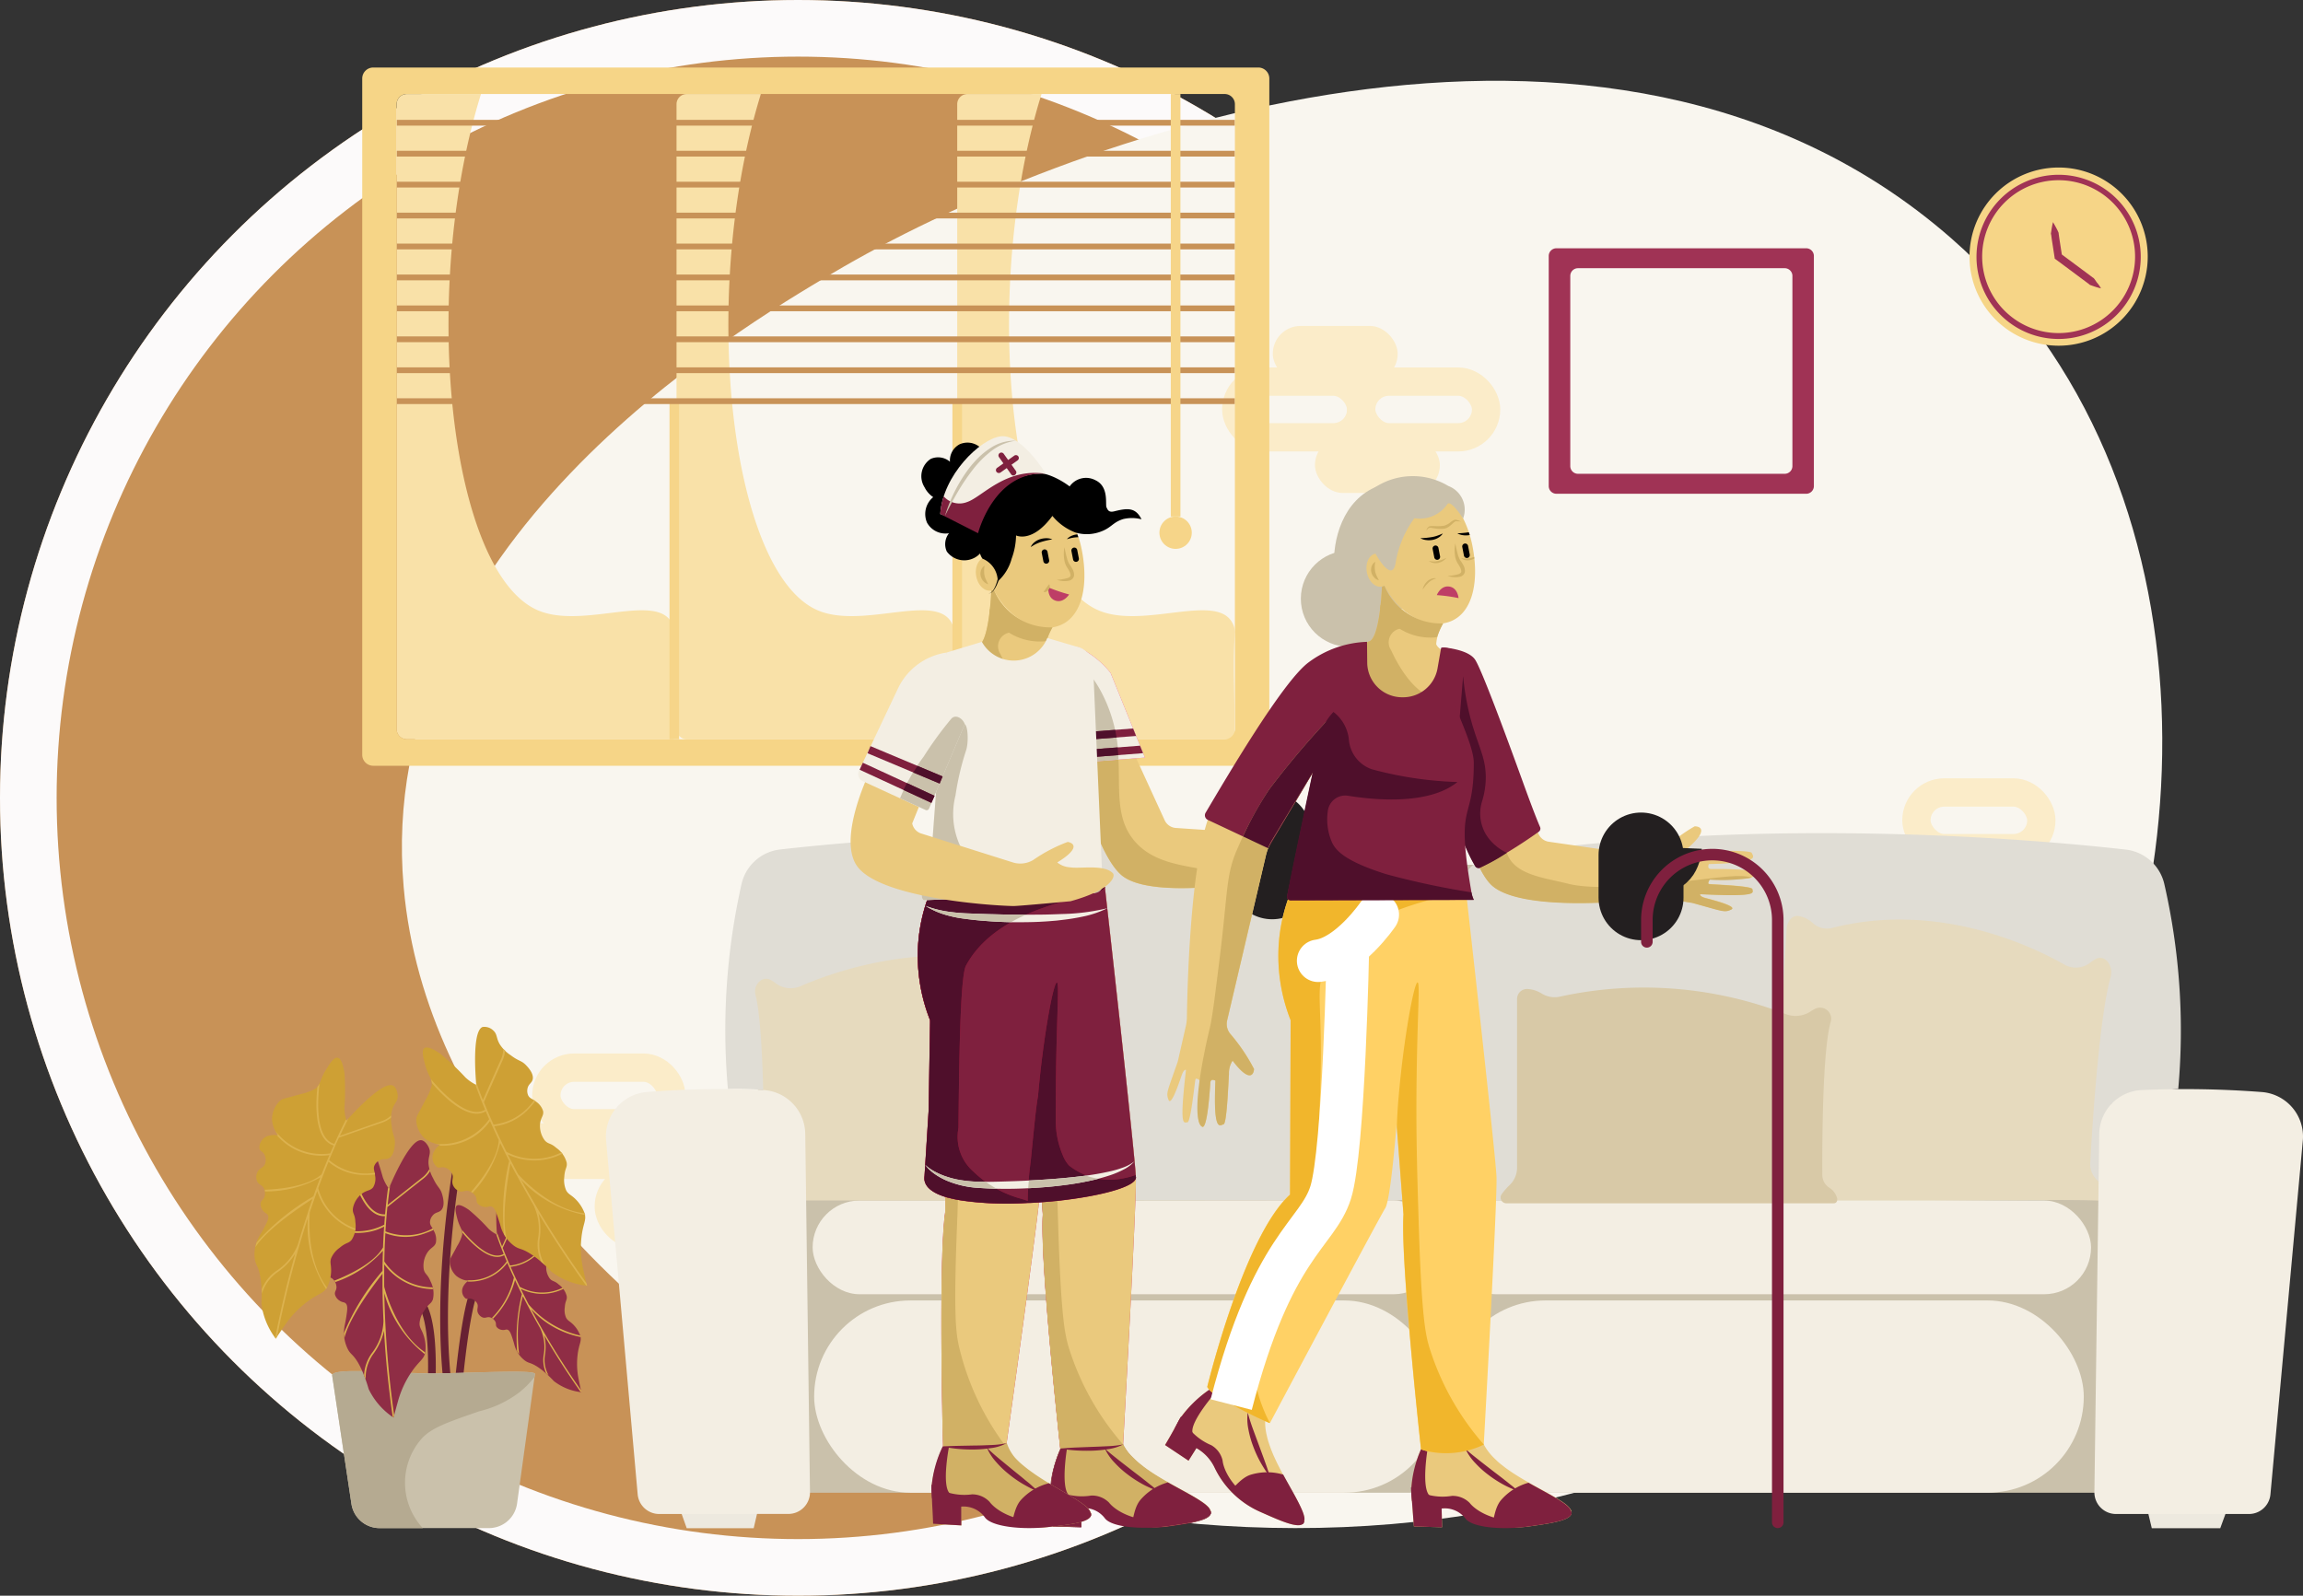 <svg xmlns="http://www.w3.org/2000/svg" width="162.655" height="112.732" viewBox="0 0 162.655 112.732"><rect x="0" y="0" width="162.655" height="112.732" fill="#333333" stroke="none"/><g id="Get_Certified_Icon" data-name="Get Certified Icon" transform="translate(-1100.081 -1205.884)"><g id="Ellipse_38" data-name="Ellipse 38" transform="translate(1100.081 1205.884)" fill="#c89257" stroke="#fcfafa" stroke-width="4"><circle cx="56.366" cy="56.366" r="56.366" stroke="none"></circle><circle cx="56.366" cy="56.366" r="54.366" fill="none"></circle></g><g id="helping_to_walk" data-name="helping to walk" transform="translate(1118.05 1210.653)"><path id="Path_6886" data-name="Path 6886" d="M164.037,166.034c-3.325-2.557-17.99-14.459-19.5-31.684-2.125-24.166,23.356-39.26,30.346-43.4,16.024-9.492,54.545-23.81,78.968-2.423,19.56,17.128,18.024,48.635,5.925,66.659C239.847,184.888,190.414,186.314,164.037,166.034Z" transform="translate(-133.996 -76.451)" fill="#f9f6ef"></path><rect id="Rectangle_578" data-name="Rectangle 578" width="8.822" height="3.933" rx="1.966" transform="translate(117.383 51.217)" fill="none" stroke="#fbecc9" stroke-miterlimit="10" stroke-width="2"></rect><rect id="Rectangle_579" data-name="Rectangle 579" width="8.822" height="3.933" rx="1.966" transform="translate(117.383 59.068)" fill="none" stroke="#fbecc9" stroke-miterlimit="10" stroke-width="2"></rect><rect id="Rectangle_580" data-name="Rectangle 580" width="8.822" height="3.933" rx="1.966" transform="translate(121.793 55.15)" fill="#fbecc9"></rect><rect id="Rectangle_581" data-name="Rectangle 581" width="8.822" height="3.933" rx="1.966" transform="translate(112.971 55.15)" fill="#fbecc9"></rect><rect id="Rectangle_582" data-name="Rectangle 582" width="8.822" height="3.933" rx="1.966" transform="translate(20.618 70.656)" fill="none" stroke="#fbecc9" stroke-miterlimit="10" stroke-width="2"></rect><rect id="Rectangle_583" data-name="Rectangle 583" width="8.822" height="3.933" rx="1.966" transform="translate(25.028 78.508)" fill="none" stroke="#fbecc9" stroke-miterlimit="10" stroke-width="2"></rect><rect id="Rectangle_584" data-name="Rectangle 584" width="8.822" height="3.933" rx="1.966" transform="translate(26.861 74.589)" fill="#fbecc9"></rect><rect id="Rectangle_585" data-name="Rectangle 585" width="8.822" height="3.933" rx="1.966" transform="translate(18.041 74.589)" fill="#fbecc9"></rect><rect id="Rectangle_586" data-name="Rectangle 586" width="8.822" height="3.933" rx="1.966" transform="translate(71.924 18.258)" fill="#fbecc9"></rect><rect id="Rectangle_587" data-name="Rectangle 587" width="8.822" height="3.933" rx="1.966" transform="translate(74.903 26.124)" fill="#fbecc9"></rect><rect id="Rectangle_588" data-name="Rectangle 588" width="8.822" height="3.933" rx="1.966" transform="translate(78.168 22.191)" fill="none" stroke="#fbecc9" stroke-miterlimit="10" stroke-width="2"></rect><rect id="Rectangle_589" data-name="Rectangle 589" width="8.822" height="3.933" rx="1.966" transform="translate(69.346 22.191)" fill="none" stroke="#fbecc9" stroke-miterlimit="10" stroke-width="2"></rect><path id="Path_6887" data-name="Path 6887" d="M147.656,84.27h-5.235a.721.721,0,0,0-.721.721v44.141a.721.721,0,0,0,.721.722h18.845c.084-2.5-.116-5.064.048-7.556a1.328,1.328,0,0,0-.179-.668c-1.134-2.153-6.309.47-9.459-.886-6.081-2.618-8.343-21.67-4.214-35.825C147.525,84.713,147.587,84.5,147.656,84.27Zm19.767,0H162.19a.721.721,0,0,0-.721.721v44.141a.721.721,0,0,0,.721.722h18.84c.084-2.5-.116-5.064.048-7.556a1.317,1.317,0,0,0-.181-.668c-1.132-2.153-6.308.47-9.459-.886-6.078-2.618-8.339-21.67-4.206-35.83C167.291,84.713,167.356,84.5,167.423,84.27Zm19.825,0h-5.233a.72.72,0,0,0-.721.721v44.141a.72.72,0,0,0,.721.722h18.841c.086-2.5-.116-5.064.048-7.556a1.3,1.3,0,0,0-.179-.668c-1.134-2.153-6.308.47-9.459-.886-6.081-2.618-8.343-21.67-4.214-35.825C187.116,84.713,187.181,84.5,187.248,84.27Z" transform="translate(-131.657 -82.397)" fill="#f9e1a8"></path><rect id="Rectangle_590" data-name="Rectangle 590" width="0.68" height="23.885" transform="translate(49.298 23.572)" fill="#f6d589"></rect><rect id="Rectangle_591" data-name="Rectangle 591" width="0.68" height="23.885" transform="translate(29.316 23.572)" fill="#f6d589"></rect><rect id="Rectangle_592" data-name="Rectangle 592" width="59.201" height="0.408" transform="translate(10.047 3.699)" fill="#c89257"></rect><rect id="Rectangle_593" data-name="Rectangle 593" width="59.201" height="0.408" transform="translate(10.047 5.884)" fill="#c89257"></rect><rect id="Rectangle_594" data-name="Rectangle 594" width="59.201" height="0.408" transform="translate(10.047 8.07)" fill="#c89257"></rect><rect id="Rectangle_595" data-name="Rectangle 595" width="59.201" height="0.408" transform="translate(10.047 10.255)" fill="#c89257"></rect><rect id="Rectangle_596" data-name="Rectangle 596" width="59.201" height="0.408" transform="translate(10.047 12.441)" fill="#c89257"></rect><rect id="Rectangle_597" data-name="Rectangle 597" width="59.201" height="0.408" transform="translate(10.047 14.627)" fill="#c89257"></rect><rect id="Rectangle_598" data-name="Rectangle 598" width="59.201" height="0.408" transform="translate(10.047 16.811)" fill="#c89257"></rect><rect id="Rectangle_599" data-name="Rectangle 599" width="59.201" height="0.408" transform="translate(10.047 18.997)" fill="#c89257"></rect><rect id="Rectangle_600" data-name="Rectangle 600" width="59.201" height="0.408" transform="translate(10.047 21.183)" fill="#c89257"></rect><rect id="Rectangle_601" data-name="Rectangle 601" width="59.201" height="0.408" transform="translate(10.047 23.368)" fill="#c89257"></rect><rect id="Rectangle_602" data-name="Rectangle 602" width="0.68" height="29.847" transform="translate(64.721 1.873)" fill="#f6d589"></rect><ellipse id="Ellipse_17" data-name="Ellipse 17" cx="1.143" cy="1.143" rx="1.143" ry="1.143" transform="translate(63.918 31.721)" fill="#f6d589"></ellipse><path id="Path_6888" data-name="Path 6888" d="M187.116,70.49H124.61a.78.78,0,0,0-.78.78V119.04a.78.78,0,0,0,.78.78h62.506a.78.78,0,0,0,.78-.78V71.27A.78.78,0,0,0,187.116,70.49Zm-1.652,46.735a.722.722,0,0,1-.722.722H126.98a.721.721,0,0,1-.721-.722V73.084a.721.721,0,0,1,.721-.721h57.763a.721.721,0,0,1,.722.721Z" transform="translate(-116.216 -70.49)" fill="#f6d587"></path><g id="Group_618" data-name="Group 618" transform="translate(24.825 54.09)"><path id="Path_6889" data-name="Path 6889" d="M1056.981,819.56h0l-.495,1.359h-4.837l-.3-1.255h.023A25,25,0,0,0,1056.981,819.56Z" transform="translate(-942.468 -771.816)" fill="#ede9df"></path><path id="Path_6890" data-name="Path 6890" d="M426.946,483.19l-49.464.227L328.7,483.19l.264,44.581h97.714Z" transform="translate(-318.06 -481.175)" fill="#cac1ab"></path><path id="Path_6891" data-name="Path 6891" d="M359.848,469.974c-18.674-2.825-37.322-1.165-43.583-.453a3.158,3.158,0,0,0-2.728,2.486,46.994,46.994,0,0,0-.952,14.434,23.212,23.212,0,0,1,5.379.479l.1,7.358,41.607.042a3.157,3.157,0,0,0,3.155-3.051c.254-7.19-.075-14.6-.294-18.359a3.153,3.153,0,0,0-2.685-2.935Zm6.9-.026c19.092-2.836,38.224-1.135,44.572-.42A3.165,3.165,0,0,1,414.043,472a46.348,46.348,0,0,1,.975,14.44,15.451,15.451,0,0,0-4.73,1.059l-.851,6.778-42.44.042a3.157,3.157,0,0,1-3.154-3.043c-.272-7.184.016-14.6.211-18.375A3.157,3.157,0,0,1,366.743,469.948Z" transform="translate(-303.968 -468.366)" fill="#e0ddd5"></path><path id="Path_6892" data-name="Path 6892" d="M851.281,511.859a1.926,1.926,0,0,0-.965-.469c-.427-.086-.825.343-.856.9l-.895,15.925a2.626,2.626,0,0,1-.646,1.6,6.029,6.029,0,0,0-.627.823c-.219.345-.038.854.3.873,3.807.2,20.843-.192,23.993-.012.279.015.347-.363.235-.688a1.7,1.7,0,0,0-.446-.784,1.543,1.543,0,0,1-.466-1.256c.158-3.026.668-10.381,1.426-13.037.239-.839-.393-1.652-1.039-1.313a2.705,2.705,0,0,0-.386.253,1.632,1.632,0,0,1-1.846.136c-2.47-1.4-9.031-4.456-16.385-2.583A1.475,1.475,0,0,1,851.281,511.859Z" transform="translate(-766.069 -505.532)" fill="#e6dabe"></path><path id="Path_6893" data-name="Path 6893" d="M288.86,819.56h0l.483,1.359h4.731l.291-1.255h-.022A23.9,23.9,0,0,1,288.86,819.56Z" transform="translate(-283.636 -771.816)" fill="#ede9df"></path><rect id="Rectangle_603" data-name="Rectangle 603" width="44.343" height="6.619" rx="3.31" transform="translate(14.6 25.956)" fill="#f3eee3"></rect><rect id="Rectangle_604" data-name="Rectangle 604" width="44.237" height="13.581" rx="6.791" transform="translate(14.708 33.015)" fill="#f3eee3"></rect><path id="Path_6894" data-name="Path 6894" d="M1038.44,604.966a3.151,3.151,0,0,0-2.921-3.442,70.576,70.576,0,0,0-8.521-.136,3.147,3.147,0,0,0-2.935,3.1l-.342,25.3a1.526,1.526,0,0,0,1.527,1.547h9.387a1.525,1.525,0,0,0,1.519-1.383Z" transform="translate(-918.593 -583.235)" fill="#f3eee3"></path><rect id="Rectangle_605" data-name="Rectangle 605" width="45.318" height="6.619" rx="3.31" transform="translate(104.892 32.575) rotate(180)" fill="#f3eee3"></rect><rect id="Rectangle_606" data-name="Rectangle 606" width="44.804" height="13.581" rx="6.791" transform="translate(104.378 46.595) rotate(180)" fill="#f3eee3"></rect><path id="Path_6895" data-name="Path 6895" d="M345.671,532.49a1.987,1.987,0,0,1,.952-.352.747.747,0,0,1,.774.8v13.509a2.061,2.061,0,0,0,.534,1.391,5.12,5.12,0,0,1,.556.725.466.466,0,0,1-.336.723c-3.671-.008-20.082,0-23.111,0-.272,0-.314-.322-.19-.591a1.425,1.425,0,0,1,.472-.643,1.245,1.245,0,0,0,.515-1.04c.012-2.567-.008-9.962-.593-12.245-.185-.721.466-1.379,1.067-1.062a2.588,2.588,0,0,1,.359.233,1.736,1.736,0,0,0,1.767.2c2.447-1.063,8.915-3.339,15.877-1.406A1.573,1.573,0,0,0,345.671,532.49Z" transform="translate(-314.676 -523.333)" fill="#e6dabe"></path><path id="Path_6896" data-name="Path 6896" d="M254.2,631.336a1.527,1.527,0,0,1-1.521-1.384l-2.229-24.99a3.15,3.15,0,0,1,2.917-3.442,67.7,67.7,0,0,1,8.211-.136,3.146,3.146,0,0,1,2.936,3.1l.334,25.3a1.527,1.527,0,0,1-1.527,1.547Z" transform="translate(-250.435 -583.236)" fill="#f3eee3"></path><path id="Path_6897" data-name="Path 6897" d="M718.136,548.784a2.16,2.16,0,0,0-.952-.31.706.706,0,0,0-.774.708V561.11a1.7,1.7,0,0,1-.534,1.223,4.683,4.683,0,0,0-.557.642.408.408,0,0,0,.337.638h23.111c.272,0,.314-.285.189-.522a1.279,1.279,0,0,0-.47-.568,1.062,1.062,0,0,1-.517-.918c-.011-2.266.01-8.8.594-10.812a.783.783,0,0,0-1.068-.937,2.518,2.518,0,0,0-.358.205,1.925,1.925,0,0,1-1.767.177A27.744,27.744,0,0,0,719.493,549,1.73,1.73,0,0,1,718.136,548.784Z" transform="translate(-652.058 -537.462)" fill="#d8c9a7"></path></g><g id="Group_619" data-name="Group 619" transform="translate(0 67.754)"><path id="Path_6898" data-name="Path 6898" d="M153.691,653.117c-1.147-7.722.632-17.162.657-17.257l.533.1c-.018.094-1.78,9.45-.646,17.074Zm-.774-.023-.544-.034c.389-6.3-.793-6.753-.8-6.757a.078.078,0,0,0,.027,0l.042-.544C151.928,645.788,153.34,646.245,152.917,653.094Zm1.962-1.1-.544-.054c.7-6.981,1.359-7.137,1.646-7.205a.408.408,0,0,1,.436.181l-.459.29a.12.12,0,0,0,.087.058.135.135,0,0,0,.09-.011C156.032,645.325,155.478,646,154.879,651.992Z" transform="translate(-140.185 -626.754)" fill="#682133"></path><path id="Path_6899" data-name="Path 6899" d="M119.287,759.013h-7.718a2.012,2.012,0,0,1-1.989-1.712l-1.359-9.06c-.094-.628,4.523-.136,7.351-.159,2.663-.026,7.016-.272,6.97.039l-1.267,9.179A2.011,2.011,0,0,1,119.287,759.013Z" transform="translate(-102.728 -723.58)" fill="#cac1ab"></path><path id="Path_6900" data-name="Path 6900" d="M115.38,748.1c-2.826.027-7.253-.472-7.159.156l1.359,9.06a2.012,2.012,0,0,0,1.989,1.712h3.053a4.717,4.717,0,0,1-.073-6.332c.691-.757,1.808-1.145,4.044-1.92a7.606,7.606,0,0,0,2.855-1.349,6.625,6.625,0,0,0,1.056-1.065l.031-.226C122.588,747.821,118.044,748.071,115.38,748.1Z" transform="translate(-102.728 -723.593)" fill="#b5aa91"></path><path id="Path_6901" data-name="Path 6901" d="M104.732,643.835s.1-.408.336-1.249a6.9,6.9,0,0,1,.909-1.944c.579-.86.919-.905,1-1.478a2.719,2.719,0,0,0-.122-1.134c-.136-.423-.284-.511-.29-.836a1.708,1.708,0,0,1,.324-.9c.321-.537.5-.477.621-.816a1.854,1.854,0,0,0-.169-1.268c-.2-.517-.4-.484-.48-.86a1.7,1.7,0,0,1,.257-1.175c.251-.375.5-.379.6-.693a1.226,1.226,0,0,0-.136-.828c-.136-.309-.28-.387-.279-.627a.757.757,0,0,1,.175-.454c.212-.272.435-.2.617-.394.294-.311.121-.92.068-1.111-.136-.481-.329-.48-.636-1.137a2.616,2.616,0,0,1-.328-1.033c-.027-.525.181-.708.05-1.074-.083-.23-.311-.566-.567-.587-.869-.079-2.285,3.416-2.285,3.416a3.078,3.078,0,0,1-.432-.816,18.189,18.189,0,0,0-.816-2.344c-.154-.272-.5-.893-.8-.839-.264.048-.385.581-.487,1.029-.194.858,0,1.088-.258,1.523a3.8,3.8,0,0,1-.893.733c-.931.665-1.058.666-1.215.934a1.805,1.805,0,0,0-.072,1.444,2.09,2.09,0,0,0,.759.884,1.443,1.443,0,0,0-.708.306.855.855,0,0,0-.223,1.013c.125.171.3.091.5.309a.86.86,0,0,1,.223.557c-.008.36-.307.43-.324.806a.816.816,0,0,0,.19.552c.2.213.4.1.627.326a.831.831,0,0,1,.231.544c0,.246-.136.295-.11.506a.728.728,0,0,0,.321.447c.213.15.33.084.449.207s.116.359.071.68c-.092.689-.159.816-.189,1.107a2.6,2.6,0,0,0,.251,1.422c.207.4.347.348.7.92a5.7,5.7,0,0,1,.408.839,10.054,10.054,0,0,1,.372,1.077A5.034,5.034,0,0,0,104.732,643.835Z" transform="translate(-94.903 -616.208)" fill="#8f2d45"></path><path id="Path_6902" data-name="Path 6902" d="M112.057,639.85a1.833,1.833,0,0,1-.511.608c-.68.536-2.039,1.611-2.438,1.929.064-.624.128-1.077.17-1.35-.053.122-.083.194-.083.194s-.02-.026-.056-.076c-.057.391-.136,1.036-.215,1.9-1.43.077-2.149-2.583-2.386-3.688a1.051,1.051,0,0,1-.065.272c.281,1.232,1.013,3.6,2.44,3.543-.015.192-.031.393-.045.6a4.08,4.08,0,0,1-4.159-.22,2.156,2.156,0,0,0,.272.211.939.939,0,0,0-.114.02,4.2,4.2,0,0,0,3.444.363,4.292,4.292,0,0,0,.544-.237c-.03.447-.057.938-.077,1.471-.659,1.166-2.621,2.03-3.437,2.348a1.02,1.02,0,0,1,.063.1,7.929,7.929,0,0,0,3.366-2.216q-.022.67-.029,1.426a16.014,16.014,0,0,0-2.719,4.4,2.907,2.907,0,0,0,.029.349c.15-.647.712-2.005,2.69-4.552v.929h0v.014q.012,1.126.069,2.4h0a3.913,3.913,0,0,1-.825,2.279,2.885,2.885,0,0,0-.544,1.555c.044.109.082.209.116.3a2.82,2.82,0,0,1,.525-1.788,4.486,4.486,0,0,0,.769-1.654c.1,1.83.3,3.865.61,6.077l.064.045s.012-.053.039-.158a70.591,70.591,0,0,1-.695-8.62,8.25,8.25,0,0,0,2.855,4.3,1.046,1.046,0,0,0,.03-.121c-2.016-1.332-2.814-4.329-2.89-4.633-.007-.555,0-1.088,0-1.581a4.341,4.341,0,0,0,3.448,1.747c-.01-.039-.019-.079-.031-.12a4.167,4.167,0,0,1-3.412-1.834c.014-.73.041-1.4.076-2a3.92,3.92,0,0,0,2.855-.009,5.449,5.449,0,0,0,.544-.222,1.036,1.036,0,0,0-.056-.1,3.964,3.964,0,0,1-3.336.208c.039-.662.087-1.237.136-1.721.209-.166,1.774-1.411,2.527-2a1.99,1.99,0,0,0,.488-.544C112.091,639.955,112.072,639.9,112.057,639.85Z" transform="translate(-99.696 -629.787)" fill="#dcb24f"></path><path id="Path_6903" data-name="Path 6903" d="M178.638,667.821s-.075-.322-.208-.986a5.352,5.352,0,0,1-.057-1.673c.1-.8.318-.952.17-1.38a2.136,2.136,0,0,0-.485-.745c-.245-.245-.378-.256-.5-.479a1.336,1.336,0,0,1-.092-.737c.033-.487.179-.51.136-.788a1.438,1.438,0,0,0-.566-.823c-.318-.289-.45-.194-.638-.428a1.327,1.327,0,0,1-.238-.907c.042-.349.213-.44.175-.7a.946.946,0,0,0-.387-.526c-.2-.167-.332-.171-.416-.338a.6.6,0,0,1-.038-.377c.052-.262.231-.295.29-.493.094-.32-.242-.68-.347-.8-.265-.287-.4-.218-.844-.564a1.976,1.976,0,0,1-.593-.6c-.205-.355-.125-.556-.345-.764a.666.666,0,0,0-.6-.208c-.634.253-.379,3.182-.379,3.182a2.4,2.4,0,0,1-.59-.408,13.561,13.561,0,0,0-1.393-1.342c-.2-.136-.663-.443-.855-.3-.166.126-.061.544.026.886.169.666.383.764.36,1.15a2.971,2.971,0,0,1-.362.825c-.408.791-.5.837-.514,1.08a1.4,1.4,0,0,0,.46,1.028,1.62,1.62,0,0,0,.84.345,1.123,1.123,0,0,0-.383.464.67.67,0,0,0,.2.783c.147.075.238-.041.457.038a.662.662,0,0,1,.352.307c.122.254-.061.408.06.68a.628.628,0,0,0,.329.315c.216.077.315-.069.544,0a.645.645,0,0,1,.352.292c.088.171,0,.256.1.39a.567.567,0,0,0,.381.2c.2.029.26-.058.386-.015s.207.208.291.45c.179.513.179.627.26.836a2.039,2.039,0,0,0,.68.9c.284.2.364.12.816.394a4.335,4.335,0,0,1,.583.436,7.743,7.743,0,0,1,.64.616A3.883,3.883,0,0,0,178.638,667.821Z" transform="translate(-155.545 -641.988)" fill="#8f2d45"></path><path id="Path_6904" data-name="Path 6904" d="M179.5,662.54a1.456,1.456,0,0,1-.136.6c-.286.614-.847,1.841-1.011,2.2-.175-.457-.292-.794-.36-1,.007.1.012.163.012.163a.631.631,0,0,1-.067-.033c.1.292.272.769.527,1.4-.967.559-2.409-1.037-2.964-1.72a.788.788,0,0,1,.049.208c.631.756,1.978,2.145,2.95,1.6.056.136.117.284.182.436a3.18,3.18,0,0,1-2.968,1.319,1.664,1.664,0,0,0,.261.05s-.029.02-.072.056a3.273,3.273,0,0,0,2.52-.967,3.491,3.491,0,0,0,.3-.359c.136.321.292.672.466,1.048a5.833,5.833,0,0,1-1.558,2.855.554.554,0,0,1,.082.05,6.2,6.2,0,0,0,1.555-2.731c.148.315.309.65.484,1a12.586,12.586,0,0,0-.334,4.019,2.247,2.247,0,0,0,.143.232,10.472,10.472,0,0,1,.26-4.114c.1.208.215.424.33.644h0l.007.008q.408.776.9,1.641h0a3.148,3.148,0,0,1,.232,1.876,2.238,2.238,0,0,0,.173,1.273c.068.06.136.117.186.17a2.2,2.2,0,0,1-.272-1.427,3.518,3.518,0,0,0-.05-1.422c.721,1.234,1.573,2.583,2.575,4.006l.06.008s-.011-.041-.029-.124a54.842,54.842,0,0,1-3.535-5.744,6.414,6.414,0,0,0,3.506,1.979.675.675,0,0,0-.022-.1,6.739,6.739,0,0,1-3.649-2.2q-.3-.575-.556-1.1a3.39,3.39,0,0,0,3.014-.007c-.02-.024-.042-.048-.064-.072a3.263,3.263,0,0,1-3.021-.067c-.247-.513-.465-.986-.654-1.414a3.1,3.1,0,0,0,1.982-1.018,4.308,4.308,0,0,0,.3-.347c-.027-.019-.052-.037-.076-.052a3.089,3.089,0,0,1-2.244,1.326c-.207-.474-.377-.89-.515-1.244.087-.189.734-1.608,1.048-2.285a1.556,1.556,0,0,0,.148-.544C179.557,662.6,179.527,662.571,179.5,662.54Z" transform="translate(-160.862 -649.807)" fill="#dcb24f"></path><path id="Path_6905" data-name="Path 6905" d="M163.931,587.182s-.1-.408-.281-1.262a6.886,6.886,0,0,1-.1-2.145c.113-1.03.394-1.223.2-1.767a2.721,2.721,0,0,0-.633-.952c-.318-.31-.489-.321-.644-.6a1.815,1.815,0,0,1-.136-.951c.035-.624.223-.655.17-1.013a1.849,1.849,0,0,0-.738-1.047c-.408-.367-.579-.242-.824-.544a1.707,1.707,0,0,1-.318-1.16c.05-.449.272-.567.215-.893a1.247,1.247,0,0,0-.506-.67c-.264-.212-.427-.213-.544-.428a.772.772,0,0,1-.056-.481c.064-.339.292-.382.364-.638.116-.408-.319-.87-.455-1.014-.344-.363-.514-.272-1.088-.712a2.6,2.6,0,0,1-.769-.763c-.272-.453-.169-.711-.454-.975a.888.888,0,0,0-.775-.258c-.806.334-.438,4.088-.438,4.088a3.054,3.054,0,0,1-.761-.521,17.449,17.449,0,0,0-1.808-1.7c-.264-.173-.856-.559-1.1-.37-.211.165-.071.692.048,1.137.226.851.5.973.477,1.469a3.73,3.73,0,0,1-.451,1.063c-.515,1.021-.627,1.088-.642,1.391a1.806,1.806,0,0,0,.6,1.313,2.093,2.093,0,0,0,1.088.43,1.438,1.438,0,0,0-.485.6.87.87,0,0,0,.272,1c.19.094.306-.056.586.042a.855.855,0,0,1,.457.39c.16.322-.073.522.087.865a.8.8,0,0,0,.426.4c.272.1.408-.094.706,0a.832.832,0,0,1,.455.368c.116.219.012.328.136.5a.733.733,0,0,0,.491.247c.258.033.333-.079.493-.026.184.06.272.264.381.572.238.655.241.8.347,1.069a2.613,2.613,0,0,0,.882,1.143c.368.254.469.147,1.044.492a5.729,5.729,0,0,1,.753.544,10.21,10.21,0,0,1,.831.782A4.911,4.911,0,0,0,163.931,587.182Z" transform="translate(-140.452 -568.877)" fill="#cea034"></path><path id="Path_6906" data-name="Path 6906" d="M164.6,580.45a1.833,1.833,0,0,1-.171.775c-.358.793-1.058,2.375-1.263,2.841-.232-.582-.387-1.014-.477-1.275.011.136.018.211.018.211s-.03-.012-.084-.041c.136.372.356.982.7,1.792-1.224.731-3.105-1.294-3.826-2.16a.982.982,0,0,1,.065.272c.816.958,2.569,2.719,3.807,2,.075.177.155.363.239.557a4.083,4.083,0,0,1-3.785,1.735,2.133,2.133,0,0,0,.336.061s-.037.026-.091.072a4.087,4.087,0,0,0,3.6-1.741c.182.408.386.856.616,1.338-.043,1.341-1.381,3.015-1.956,3.671a.944.944,0,0,1,.106.063,7.945,7.945,0,0,0,1.952-3.525q.292.606.636,1.277a16.128,16.128,0,0,0-.368,5.166,2.987,2.987,0,0,0,.186.295c-.169-.642-.3-2.106.272-5.28.136.272.283.544.434.816h0l.01.01q.532.991,1.175,2.092h0a3.952,3.952,0,0,1,.328,2.4,2.89,2.89,0,0,0,.239,1.631c.09.075.17.147.243.214a2.806,2.806,0,0,1-.366-1.827,4.47,4.47,0,0,0-.087-1.822c.943,1.573,2.057,3.287,3.362,5.1l.077.01s-.014-.053-.038-.158a70.636,70.636,0,0,1-4.622-7.313,8.25,8.25,0,0,0,4.526,2.485,1.177,1.177,0,0,0-.029-.121c-2.4-.243-4.5-2.527-4.712-2.761q-.394-.734-.73-1.4a4.35,4.35,0,0,0,3.865-.053c-.026-.031-.054-.063-.083-.092a4.2,4.2,0,0,1-3.874-.039c-.326-.655-.612-1.259-.859-1.805a3.941,3.941,0,0,0,2.526-1.334,5.618,5.618,0,0,0,.378-.449c-.034-.026-.067-.046-.1-.067a3.964,3.964,0,0,1-2.855,1.733c-.272-.6-.5-1.135-.68-1.586.109-.245.918-2.075,1.311-2.946a2.04,2.04,0,0,0,.181-.707A1.479,1.479,0,0,1,164.6,580.45Z" transform="translate(-147.029 -578.877)" fill="#dcb24f"></path><path id="Path_6907" data-name="Path 6907" d="M69.334,604.907s.232-.356.727-1.07a6.862,6.862,0,0,1,1.5-1.539c.828-.624,1.164-.555,1.425-1.07a2.718,2.718,0,0,0,.257-1.112c.008-.443-.1-.575,0-.884a1.733,1.733,0,0,1,.6-.741c.48-.408.631-.287.856-.571a1.833,1.833,0,0,0,.256-1.253c-.015-.552-.22-.589-.171-.969a1.7,1.7,0,0,1,.628-1.026c.36-.272.6-.2.8-.457a1.171,1.171,0,0,0,.136-.826c-.027-.337-.136-.458-.057-.68a.757.757,0,0,1,.314-.371c.29-.185.477-.049.712-.171.379-.2.416-.829.428-1.026.029-.5-.154-.561-.228-1.283a2.609,2.609,0,0,1,.029-1.088c.145-.5.408-.609.4-1,0-.245-.109-.635-.341-.741-.8-.359-3.279,2.481-3.279,2.481a3.125,3.125,0,0,1-.143-.912,17.507,17.507,0,0,0,0-2.481c-.056-.31-.179-1.006-.484-1.055-.272-.042-.553.423-.8.816-.465.746-.366,1.032-.744,1.359a3.705,3.705,0,0,1-1.088.4c-1.1.324-1.224.283-1.453.484a1.813,1.813,0,0,0-.544,1.34,2.084,2.084,0,0,0,.428,1.088,1.442,1.442,0,0,0-.771.057.866.866,0,0,0-.544.884c.061.2.25.184.371.455a.864.864,0,0,1,.029.6c-.126.338-.431.3-.571.655a.816.816,0,0,0,0,.585c.121.272.345.23.485.514a.828.828,0,0,1,.042.583c-.08.234-.231.234-.272.443a.727.727,0,0,0,.156.527c.152.211.285.188.356.341.082.175-.008.377-.156.67-.314.621-.419.723-.544.984a2.594,2.594,0,0,0-.228,1.425c.065.443.213.443.356,1.1a5.748,5.748,0,0,1,.114.926,10.062,10.062,0,0,1,0,1.141A5.126,5.126,0,0,0,69.334,604.907Z" transform="translate(-67.826 -582.86)" fill="#cea034"></path><path id="Path_6908" data-name="Path 6908" d="M77.881,600.738a1.858,1.858,0,0,1-.68.408c-.816.281-2.447.855-2.935,1.024.272-.567.473-.976.6-1.224l-.136.158s-.012-.033-.029-.091c-.182.351-.47.933-.829,1.735-1.376-.4-1.183-3.149-1.045-4.267a1,1,0,0,1-.148.23c-.136,1.256-.224,3.736,1.146,4.148-.077.175-.159.36-.242.556a4.08,4.08,0,0,1-3.857-1.572,2.13,2.13,0,0,0,.186.288.9.9,0,0,0-.116-.018,4.154,4.154,0,0,0,3.127,1.468,4.368,4.368,0,0,0,.6-.043c-.174.408-.36.867-.553,1.359-1.006.885-3.142,1.059-4.017,1.088a1,1,0,0,1,.026.12,7.925,7.925,0,0,0,3.906-.991q-.241.628-.495,1.338a16.215,16.215,0,0,0-4.012,3.263,2.827,2.827,0,0,0-.087.338c.352-.561,1.33-1.661,4.034-3.418-.1.283-.2.576-.3.878h0a.09.09,0,0,1,0,.015c-.237.726-.485,1.491-.725,2.307h0a3.888,3.888,0,0,1-1.527,1.884,2.872,2.872,0,0,0-1.024,1.29c0,.117.008.224.01.324a2.809,2.809,0,0,1,1.088-1.517,4.464,4.464,0,0,0,1.262-1.317c-.5,1.767-.986,3.75-1.414,5.942l.046.063.09-.136a70.485,70.485,0,0,1,2.167-8.373,8.241,8.241,0,0,0,1.289,5c.023-.033.046-.067.068-.1-1.471-1.92-1.243-5.012-1.215-5.325.177-.526.352-1.024.522-1.5a4.35,4.35,0,0,0,2.686,2.78.549.549,0,0,1,.01-.124,4.172,4.172,0,0,1-2.624-2.855c.253-.68.5-1.308.726-1.862a3.943,3.943,0,0,0,2.7.928c.185,0,.381-.012.585-.033a.619.619,0,0,0-.018-.117,3.954,3.954,0,0,1-3.221-.9c.254-.612.487-1.141.691-1.581.253-.088,2.14-.752,3.044-1.063a2,2,0,0,0,.639-.352A1.243,1.243,0,0,1,77.881,600.738Z" transform="translate(-68.227 -594.456)" fill="#dcb24f"></path></g><g id="Group_620" data-name="Group 620" transform="translate(121.132 7.065)"><path id="Path_6909" data-name="Path 6909" d="M965.144,135.049a6.294,6.294,0,1,0-6.294-6.294A6.294,6.294,0,0,0,965.144,135.049Z" transform="translate(-958.85 -122.46)" fill="#f6d587"></path><path id="Path_6910" data-name="Path 6910" d="M968.255,137.77a5.8,5.8,0,1,1,5.8-5.8A5.8,5.8,0,0,1,968.255,137.77Zm0-11.216a5.4,5.4,0,1,0,5.4,5.4A5.4,5.4,0,0,0,968.255,126.554Z" transform="translate(-961.961 -125.657)" fill="#a03355"></path><path id="Path_6911" data-name="Path 6911" d="M1004.771,155.537a4.861,4.861,0,0,1-.476-.136l-.231-.082a.272.272,0,0,1-.109-.054.587.587,0,0,0-.1-.082l-.748-.557-1.5-1.115-.1-.068-.014-.109-.19-1.224-.041-.3c0-.054-.027-.1-.027-.15l.027-.163a5.284,5.284,0,0,1,.122-.639c.109.19.218.381.313.571l.068.15c.027.054.014.109.027.15l.041.3.19,1.224-.109-.177,1.5,1.115.748.557c.027.027.068.041.095.068a.588.588,0,0,1,.082.1l.136.2A2.092,2.092,0,0,1,1004.771,155.537Z" transform="translate(-995.486 -146.999)" fill="#a03355"></path></g><g id="Group_621" data-name="Group 621" transform="translate(91.414 12.771)"><path id="Path_6912" data-name="Path 6912" d="M740.25,164.974v16.255a.544.544,0,0,0,.544.544h17.639a.544.544,0,0,0,.544-.544V164.974a.544.544,0,0,0-.544-.544H740.794A.544.544,0,0,0,740.25,164.974Zm16.666,15.388h-14.6a.544.544,0,0,1-.544-.544V166.382a.544.544,0,0,1,.544-.544h14.6a.544.544,0,0,1,.544.544v13.436A.544.544,0,0,1,756.916,180.362Z" transform="translate(-740.25 -164.43)" fill="#a03355"></path></g><g id="Doctor_Bottom" data-name="Doctor/Bottom" transform="translate(46.852 57.803)"><path id="Path_6916" data-name="Path 6916" d="M492.16,789.6c-1.47-1.075-4.826-2.274-5.764-4.282-.5.616-3.272.453-4.35.417h0a8.083,8.083,0,0,0-.71,2.981c.09,1.183.188,2.5.188,2.5l1.993.057-.033-1.326a2.442,2.442,0,0,1,1.784.339,6.458,6.458,0,0,0,4.436.922C491.606,790.935,493.632,790.678,492.16,789.6Z" transform="translate(-471.966 -745.944)" fill="#7f203e"></path><path id="Path_6917" data-name="Path 6917" d="M481.314,791.056c0-.087.009-.177.019-.272a.066.066,0,0,1,0-.016c.01-.094.023-.19.039-.287a.072.072,0,0,0,0-.016c.016-.094.034-.188.054-.28v-.022c.042-.195.094-.387.147-.57v-.014c.056-.185.113-.359.167-.515h0c.147-.419.272-.7.272-.7h0c.258.008.617.024,1.017.035a1.769,1.769,0,0,1,.2.242,9.6,9.6,0,0,0,3.526,3.543A12.405,12.405,0,0,0,491.6,793.5c-.544.136-1.247.23-1.933.329-.121.018-.243.031-.364.041h-.027c-.1.008-.2.014-.306.018h-.5l-.166-.007-.165-.014a1.286,1.286,0,0,1-.16-.015l-.16-.019-.156-.022-.155-.026-.152-.027-.147-.03-.149-.034-.136-.035-.136-.038-.136-.038-.136-.045c-.041-.012-.082-.026-.121-.041s-.088-.031-.136-.048l-.111-.042-.125-.053-.1-.043c-.041-.018-.079-.037-.117-.056l-.087-.042-.112-.061-.072-.041c-.039-.023-.075-.046-.11-.069l-.05-.033a1.7,1.7,0,0,1-.136-.1,2.025,2.025,0,0,0-1.278-.381h-.008a2.924,2.924,0,0,0-.5.042h0l.033,1.325-.518-.015-1.475-.042s.188-.489-.041-.544c0-.076-.012-.159-.019-.246-.029-.374-.062-.84-.1-1.312-.011-.136-.02-.264-.03-.4a2.463,2.463,0,0,1,0-.272Z" transform="translate(-471.944 -748.571)" fill="#7f203e"></path><path id="Path_6918" data-name="Path 6918" d="M413.327,505.176a12.341,12.341,0,0,1-.8-5.846,12.125,12.125,0,0,1,1-3.65s9.491,1.408,12.146.082c0,0,2.122,18.833,2.189,20.491s-.9,18.914-.9,18.914-2.576,1.04-4.435.332c0,0-1.46-13.229-1.24-16.586l-.121-2.287c-.069,1.664-2.478,18.772-2.478,18.772s-2.656.816-4.448-.041c0,0-.345-13.305.158-16.637l.049-6.389Z" transform="translate(-412.461 -495.68)" fill="#d63769"></path><path id="Path_6919" data-name="Path 6919" d="M474.136,553.963c.355-4.078,1.088-7.988,1.328-7.964.182.019-.007,2.049-.067,6.7-.049,3.8.026,6.346.136,9.954.208,7.043.489,8.251.791,9.225a18.945,18.945,0,0,0,3.82,6.769,6.192,6.192,0,0,1-3.855.495,5.26,5.26,0,0,1-.579-.163s-1.46-13.229-1.24-16.586l-.47-6.167C474.01,555.607,474.048,554.926,474.136,553.963Z" transform="translate(-465.634 -539.158)" fill="#a60a31"></path><path id="Path_6920" data-name="Path 6920" d="M412.556,499.37a12.126,12.126,0,0,1,1-3.65s9.491,1.408,12.146.082h0c.1.774-7.294.927-9.8,5.56-.624,1.15-.473,14.138-.624,17.741-.294,7.041-.1,8.266.136,9.258a18.951,18.951,0,0,0,3.321,7.015v.012c-.182.067-.389.136-.612.2a7.58,7.58,0,0,1-3.053.076l-.208-.056a5.5,5.5,0,0,1-.529-.189l-.037-.016c0-.015-.018-.432-.041-1.127-.069-3.274-.231-12.779.183-15.517l.049-6.39-.155-.911v-.018l-.976-6.226h0A12.341,12.341,0,0,1,412.556,499.37Z" transform="translate(-412.483 -495.715)" fill="#a60a31"></path><path id="Path_6921" data-name="Path 6921" d="M413.332,505.176a12.328,12.328,0,0,1-.8-5.846,12.127,12.127,0,0,1,1-3.65s9.491,1.408,12.146.082c0,0,2.122,18.833,2.189,20.491s-.9,18.914-.9,18.914-2.583,1.04-4.436.332c0,0-1.459-13.229-1.238-16.586l-.121-2.287c-.071,1.664-2.48,18.772-2.48,18.772s-2.655.816-4.447-.041c0,0-.345-13.305.158-16.637l.049-6.39Z" transform="translate(-412.466 -495.68)" fill="#eac97d"></path><path id="Path_6922" data-name="Path 6922" d="M474.136,553.963c.355-4.078,1.088-7.988,1.327-7.964.184.019,0,2.049-.065,6.7-.05,3.8.026,6.346.136,9.954.208,7.043.491,8.251.793,9.225a18.946,18.946,0,0,0,3.82,6.769,6.2,6.2,0,0,1-3.857.495,5.452,5.452,0,0,1-.579-.163s-1.459-13.229-1.238-16.586L474,556.225C474.011,555.607,474.049,554.926,474.136,553.963Z" transform="translate(-465.634 -539.158)" fill="#d1b165"></path><path id="Path_6923" data-name="Path 6923" d="M412.579,499.37a12.124,12.124,0,0,1,1-3.65s9.49,1.408,12.146.082h0c.1.774-7.295.927-9.8,5.56-.624,1.15-.473,14.138-.624,17.741-.294,7.041-.1,8.266.136,9.258a18.911,18.911,0,0,0,3.321,7.015v.012c-.182.067-.389.136-.612.2a7.631,7.631,0,0,1-3.053.076l-.208-.056a5.5,5.5,0,0,1-.529-.189l-.038-.016c0-.015-.016-.432-.039-1.127-.071-3.274-.231-12.779.182-15.517l.05-6.39-.136-.912v-.007a.04.04,0,0,0,0-.011l-.977-6.226h0a12.328,12.328,0,0,1-.809-5.839Z" transform="translate(-412.505 -495.715)" fill="#d1b165"></path><path id="Path_6924" data-name="Path 6924" d="M413.332,505.176a12.328,12.328,0,0,1-.8-5.846,12.127,12.127,0,0,1,1-3.65s9.491,1.408,12.146.082c0,0,2.122,18.833,2.189,20.491s-15.431,3.263-14.928-.075l.292-4.647Z" transform="translate(-412.466 -495.68)" fill="#7f203e"></path><path id="Path_6925" data-name="Path 6925" d="M427.875,516.124a5.353,5.353,0,0,1-.924.246,4.63,4.63,0,0,1-3.785-.914,2.346,2.346,0,0,1-.446-.74,6.208,6.208,0,0,1-.491-2.42c0-.952,0-1.958.014-3.068.06-4.655.249-6.685.065-6.7-.243-.024-.972,3.88-1.327,7.964a.337.337,0,0,1-.007.083c-.122.606-.252,1.944-.517,4.591a23.662,23.662,0,0,0-.211,2.795c-.209-.09-.485-.156-.784-.25a7.72,7.72,0,0,1-3.034-1.811,3.264,3.264,0,0,1-1.07-3.1c.048-4.934.124-10.718.532-11.469,2.51-4.633,9.907-4.787,9.8-5.56h0c-2.655,1.327-12.145-.082-12.145-.082a12.123,12.123,0,0,0-.992,3.654,12.327,12.327,0,0,0,.8,5.846h0l-.1,6.361-.292,4.647a1.054,1.054,0,0,0-.012.158v.049a.859.859,0,0,0,.008.1.252.252,0,0,0,.014.053.729.729,0,0,0,.023.09c0,.018.015.035.022.053s.023.056.037.083a.316.316,0,0,0,.031.049c.011.016.031.053.05.079l.038.048c.02.024.041.05.064.075l.045.042c.026.025.052.049.079.072l.05.039c.03.023.06.046.092.068l.056.035c.035.023.069.045.106.065l.061.033c.038.022.079.042.12.063l.064.029c.044.02.088.039.136.059l.067.026c.048.019.1.038.147.056l.071.023.159.052.075.022.173.038.077.019.181.043.082.018.189.038.042.009h0a22.513,22.513,0,0,0,4.959.216h.211c.26-.014.521-.03.779-.049h0c.177-.014.353-.028.529-.045h.046l.507-.05h.011c3.01-.326,5.574-.992,5.545-1.67C427.882,516.23,427.879,516.181,427.875,516.124Z" transform="translate(-412.484 -495.689)" fill="#c41a44"></path><path id="Path_6926" data-name="Path 6926" d="M427.875,516.124a5.353,5.353,0,0,1-.924.246,4.63,4.63,0,0,1-3.785-.914,2.346,2.346,0,0,1-.446-.74,6.208,6.208,0,0,1-.491-2.42c0-.952,0-1.958.014-3.068.06-4.655.249-6.685.065-6.7-.243-.024-.972,3.88-1.327,7.964a.337.337,0,0,1-.007.083c-.122.606-.252,1.944-.517,4.591a23.662,23.662,0,0,0-.211,2.795c-.209-.09-.485-.156-.784-.25a7.72,7.72,0,0,1-3.034-1.811,3.264,3.264,0,0,1-1.07-3.1c.048-4.934.124-10.718.532-11.469,2.51-4.633,9.907-4.787,9.8-5.56h0c-2.655,1.327-12.145-.082-12.145-.082a12.123,12.123,0,0,0-.992,3.654,12.327,12.327,0,0,0,.8,5.846h0l-.1,6.361-.292,4.647a1.054,1.054,0,0,0-.012.158v.049a.859.859,0,0,0,.008.1.252.252,0,0,0,.014.053.729.729,0,0,0,.023.09c0,.018.015.035.022.053s.023.056.037.083a.316.316,0,0,0,.031.049c.011.016.031.053.05.079l.038.048c.02.024.041.05.064.075l.045.042c.026.025.052.049.079.072l.05.039c.03.023.06.046.092.068l.056.035c.035.023.069.045.106.065l.061.033c.038.022.079.042.12.063l.064.029c.044.02.088.039.136.059l.067.026c.048.019.1.038.147.056l.071.023.159.052.075.022.173.038.077.019.181.043.082.018.189.038.042.009h0a22.513,22.513,0,0,0,4.959.216h.211c.26-.014.521-.03.779-.049h0c.177-.014.353-.028.529-.045h.046l.507-.05h.011c3.01-.326,5.574-.992,5.545-1.67C427.882,516.23,427.879,516.181,427.875,516.124Z" transform="translate(-412.484 -495.689)" fill="#4f0f2b"></path><path id="Path_6927" data-name="Path 6927" d="M416.29,639.168a3.3,3.3,0,0,0,.787.536,5.027,5.027,0,0,0,.878.349c.148.05.3.08.454.122a3.526,3.526,0,0,0,.464.086,9.366,9.366,0,0,0,.935.094c.625.022,1.272.011,1.9-.007s1.278-.038,1.915-.075,1.277-.072,1.913-.124,1.271-.116,1.9-.193a18.957,18.957,0,0,0,1.88-.322,7.126,7.126,0,0,0,.915-.264,2.863,2.863,0,0,0,.836-.45,2.535,2.535,0,0,1-.775.587,6.567,6.567,0,0,1-.9.383,14.027,14.027,0,0,1-1.887.485c-.638.128-1.281.208-1.922.286s-1.289.117-1.933.154a28.962,28.962,0,0,1-3.885-.039,6.774,6.774,0,0,1-1.911-.474,4.834,4.834,0,0,1-.865-.469A2.924,2.924,0,0,1,416.29,639.168Z" transform="translate(-415.769 -619.447)" fill="#f3eee3"></path><path id="Path_6928" data-name="Path 6928" d="M427.517,641.949c.344-.067.686-.136,1.026-.23a4.808,4.808,0,0,1-.9-.216l-.192.026c-.632.077-1.267.147-1.9.193s-1.274.1-1.913.124h-.022c-.019.2-.035.383-.048.544h.1c.644-.037,1.29-.086,1.933-.154S426.879,642.076,427.517,641.949ZM417,641.4a4.838,4.838,0,0,0,.865.469,6.774,6.774,0,0,0,1.911.474c.521.048,1.039.072,1.555.08a7.978,7.978,0,0,1-.776-.491c-.25,0-.5,0-.746-.011q-.47-.024-.935-.094c-.156-.022-.309-.057-.464-.086a3.227,3.227,0,0,1-.454-.122,5.032,5.032,0,0,1-.878-.349,3.3,3.3,0,0,1-.787-.536h0a2.927,2.927,0,0,0,.71.665Z" transform="translate(-415.77 -621.02)" fill="#cac1ab"></path><path id="Path_6929" data-name="Path 6929" d="M416.39,506.11a7.625,7.625,0,0,0,1.562.408,13.286,13.286,0,0,0,1.6.136c.544.019,1.079.045,1.62.053l.809.02.816.008q.816.01,1.62,0c.544,0,1.078-.022,1.617-.043a15.04,15.04,0,0,0,3.206-.408,6.933,6.933,0,0,1-1.548.552,15.312,15.312,0,0,1-1.622.272l-.408.049-.408.033c-.272.025-.544.038-.816.053-.544.026-1.088.03-1.64.031s-1.088-.024-1.631-.057-1.088-.076-1.631-.145c-.136-.015-.272-.035-.408-.052s-.272-.037-.408-.061a8.289,8.289,0,0,1-.809-.185A5.623,5.623,0,0,1,416.39,506.11Z" transform="translate(-415.856 -504.692)" fill="#f3eee3"></path><path id="Path_6930" data-name="Path 6930" d="M416.347,506.11a5.622,5.622,0,0,0,1.5.665,8.278,8.278,0,0,0,.809.185c.136.025.272.044.408.061s.272.037.408.052c.544.069,1.088.107,1.631.145.434.026.867.038,1.3.049.347-.2.7-.371,1.056-.53h-.715l-.816-.008-.809-.02c-.544-.008-1.081-.034-1.621-.053a13.265,13.265,0,0,1-1.6-.136,7.628,7.628,0,0,1-1.562-.408Z" transform="translate(-415.813 -504.692)" fill="#cac1ab"></path><path id="Path_6931" data-name="Path 6931" d="M489.767,791.741a6.474,6.474,0,0,1-4.436-.922,2.441,2.441,0,0,0-1.785-.337l.034,1.326-1.994-.059s-.1-1.315-.188-2.5a6.247,6.247,0,0,1,.224-1.5,7.285,7.285,0,0,1,.487-1.5,15.659,15.659,0,0,0,4.416-.291,3.086,3.086,0,0,0,.7.939c.1.1.212.208.324.307s.192.159.288.237c.126.1.254.2.389.294,1.36.96,3.053,1.7,3.99,2.378C493.689,791.209,491.67,791.466,489.767,791.741Z" transform="translate(-472.02 -746.506)" fill="#d1b165"></path><path id="Path_6932" data-name="Path 6932" d="M482.115,788.17h0a8.086,8.086,0,0,0-.71,2.983c.02.272.041.506.057.7.7.012,1.524-.048,1.2-.428-.536-.634-.1-3.238-.1-3.238Zm10.412,4.123a2.386,2.386,0,0,0-.3-.258c-.618-.451-1.571-.927-2.538-1.474a3.974,3.974,0,0,0-1.955,1.256c-.443.544-.48,1.422-.6,1.572.492.495,5.5-.136,5.593-.631v-.016A.68.68,0,0,0,492.527,792.293Z" transform="translate(-472.027 -748.407)" fill="#7f203e"></path><path id="Path_6933" data-name="Path 6933" d="M489.731,793.642c1.528-.22,3.127-.43,2.941-1.06-4.686,1.631-6.773-.062-7.178-.591a1.684,1.684,0,0,0-1.259-.5,4.048,4.048,0,0,1-2.885-.613,1.966,1.966,0,0,0,.012.272c.09,1.183.188,2.5.188,2.5l1.993.058-.033-1.325a1.843,1.843,0,0,1,1.683.707C485.671,793.739,487.828,793.916,489.731,793.642Zm-4.536-5.472a3.617,3.617,0,0,0,.692,1,6.723,6.723,0,0,0,.9.816,8.394,8.394,0,0,0,1.01.665c.175.1.358.188.544.272a5.731,5.731,0,0,0,.564.224c-.147-.136-.3-.272-.458-.394s-.31-.251-.469-.371c-.309-.249-.627-.481-.937-.723s-.623-.48-.93-.725S485.491,788.447,485.195,788.17Z" transform="translate(-471.985 -748.407)" fill="#7f203e"></path><path id="Path_6934" data-name="Path 6934" d="M486.67,786.33c.372-.038.742-.06,1.112-.076l1.105-.044c.368-.01.735-.029,1.1-.046a7.343,7.343,0,0,0,1.1-.124,3.273,3.273,0,0,1-1.073.334,8.817,8.817,0,0,1-1.116.107c-.372.01-.745.008-1.116-.016A8.556,8.556,0,0,1,486.67,786.33Z" transform="translate(-476.582 -746.566)" fill="#7f203e"></path><path id="Path_6935" data-name="Path 6935" d="M427.874,791.247a6.483,6.483,0,0,1-4.409-1.046,2.447,2.447,0,0,0-1.774-.387v1.325l-1.99-.114s-.062-1.316-.118-2.5a5.89,5.89,0,0,1,.272-1.483,7.759,7.759,0,0,1,.529-1.478c1.071.065,3.788.174,4.516-.243a3.08,3.08,0,0,0,.582,1.035c.1.109.207.215.315.318s.186.163.281.243c.124.1.249.205.381.3,1.327,1,3,1.78,3.921,2.489C431.81,790.825,429.784,791.026,427.874,791.247Z" transform="translate(-418.612 -745.944)" fill="#d1b165"></path><path id="Path_6936" data-name="Path 6936" d="M420.356,787.11h0a8.048,8.048,0,0,0-.793,2.961c.014.272.026.507.038.7.7.033,1.524,0,1.211-.394-.518-.648-.014-3.24-.014-3.24Zm10.293,4.413a2.182,2.182,0,0,0-.294-.272c-.605-.47-1.544-.971-2.495-1.546a3.986,3.986,0,0,0-1.994,1.2c-.46.529-.519,1.408-.644,1.554.479.508,5.5.02,5.608-.473a.078.078,0,0,0,0-.018A.679.679,0,0,0,430.648,791.523Z" transform="translate(-418.596 -747.491)" fill="#7f203e"></path><path id="Path_6937" data-name="Path 6937" d="M427.85,793.347c1.533-.178,3.139-.343,2.969-.977-4.728,1.5-6.768-.254-7.158-.793a1.691,1.691,0,0,0-1.244-.534,4.054,4.054,0,0,1-2.867-.693v.272c.056,1.185.118,2.5.118,2.5l1.99.114v-1.325a1.845,1.845,0,0,1,1.663.754C423.788,793.329,425.94,793.567,427.85,793.347Zm-4.383-5.6a3.655,3.655,0,0,0,.663,1.021,6.641,6.641,0,0,0,.876.84,8.19,8.19,0,0,0,.99.695c.174.1.352.2.53.29a4.637,4.637,0,0,0,.559.241c-.144-.147-.3-.272-.447-.408s-.3-.261-.458-.385c-.3-.257-.613-.5-.916-.749s-.609-.5-.91-.75S423.756,788.034,423.467,787.75Z" transform="translate(-418.586 -748.044)" fill="#7f203e"></path><path id="Path_6938" data-name="Path 6938" d="M425.41,785.589c.383-.029.761-.039,1.141-.048l1.131-.022c.377,0,.752-.018,1.127-.034a5.678,5.678,0,0,0,1.119-.136,2.991,2.991,0,0,1-1.1.351,8.293,8.293,0,0,1-1.145.1,11.051,11.051,0,0,1-1.143-.039A8.429,8.429,0,0,1,425.41,785.589Z" transform="translate(-423.65 -745.97)" fill="#7f203e"></path></g><g id="Doctor_Head_Female" data-name="Doctor/Head/Female" transform="translate(47.121 26.048)"><path id="Path_6939" data-name="Path 6939" d="M445.738,288.364c-1.684.329-2.719,2.476-2.481,4.968h-.012c-.461.09-.733.68-.608,1.328s.6,1.088,1.062,1a.6.6,0,0,0,.175-.064c.937,1.887,2.754,2.938,4.25,2.646,1.856-.362,2.514-2.652,1.966-5.457S447.595,288.007,445.738,288.364Z" transform="translate(-438.777 -284.757)" fill="#eac97d"></path><path id="Path_6940" data-name="Path 6940" d="M425.481,345.967a3.183,3.183,0,0,1,.489-1.457,4.307,4.307,0,0,1-4.148-2.659.6.6,0,0,1-.175.064s-.144,3.835-.975,3.883c-.972.835-4.148,3.657-3.5,4.966.544,1.1,3.475.532,7.846-.313a2.194,2.194,0,0,0,1.141-.544,3.024,3.024,0,0,0,.544-2.8C426.529,346.641,425.6,346.4,425.481,345.967Z" transform="translate(-416.725 -331.008)" fill="#eac97d"></path><path id="Path_6941" data-name="Path 6941" d="M445.667,332.667c.1-.816.124-1.528.124-1.528a.6.6,0,0,0,.175-.064,4.3,4.3,0,0,0,4.148,2.659,6.447,6.447,0,0,0-.426.96c-.038.01-.075.019-.113.026A4.065,4.065,0,0,1,445.667,332.667Zm-.347-3.287a1.866,1.866,0,0,0-.01.68,1.355,1.355,0,0,0,.1.3c.019.053.052.1.076.158a1.861,1.861,0,0,1,.088.173.926.926,0,0,1-.185-.08.936.936,0,0,1-.156-.136.772.772,0,0,1-.192-.371.738.738,0,0,1,.031-.417A.644.644,0,0,1,445.32,329.38Z" transform="translate(-440.869 -320.233)" fill="#d1b165"></path><path id="Path_6942" data-name="Path 6942" d="M418.411,354.463c.507-.029.757-1.466.877-2.583l.744.333.638,1.334a.984.984,0,0,0-.638,1.521c.521,1.128,1.9,3.686,3.9,3.467-.29.162-.689.368-1.177.58-3.2,1.392-7.568,1.833-8.2.574S417.093,355.582,418.411,354.463Z" transform="translate(-414.463 -339.674)" fill="#d1b165"></path><path id="Path_6943" data-name="Path 6943" d="M419.049,266.415l-.024.014a1.588,1.588,0,0,0-.107-.272,1.365,1.365,0,0,0-1.8-.68,1.294,1.294,0,0,0-.68,1.232,1.276,1.276,0,0,0-1.359-.2,1.459,1.459,0,0,0-.436,2,1.816,1.816,0,0,0,.613.7,1.544,1.544,0,0,0-.434,1.809,1.494,1.494,0,0,0,1.548.742,1.241,1.241,0,0,0-.154,1.29,1.535,1.535,0,0,0,2.7-1.369,4.6,4.6,0,0,1,1.233-3.1,1.216,1.216,0,1,0-1.1-2.166Z" transform="translate(-414.436 -264.905)"></path><path id="Path_6944" data-name="Path 6944" d="M440.986,285.518a2.7,2.7,0,0,0-.023.783,1.459,1.459,0,0,0,.228.816,1.733,1.733,0,0,1,1.088,1.612,3.311,3.311,0,0,0,.983-1.607,4.942,4.942,0,0,0,.31-1.641s1.132.578,2.567-1.379a3.9,3.9,0,0,0,1.642,1.179,2.813,2.813,0,0,0,1.786-.073c.742-.272.832-.647,1.566-.881a2.663,2.663,0,0,1,1.3.014c-.421-.843-.973-.8-1.925-.563-.416.106-.469-.136-.544-.272-.109-.209.192-1.459-.779-1.922a1.414,1.414,0,0,0-1.829.436s-1.921-1.529-3.278-.752C444.076,281.258,438.745,281.322,440.986,285.518Z" transform="translate(-436.901 -278.472)"></path><path id="Path_6945" data-name="Path 6945" d="M449.936,331.39a.389.389,0,0,1,.012.148,1.29,1.29,0,0,1-.015.129c-.015.084-.034.166-.056.246a3.514,3.514,0,0,1-.163.472,2.308,2.308,0,0,1-.237.439.806.806,0,0,1-.173.181.239.239,0,0,1-.235.041.23.23,0,0,0,.226-.054.781.781,0,0,0,.154-.186,2.274,2.274,0,0,0,.2-.445,3.751,3.751,0,0,0,.126-.47,2.363,2.363,0,0,0,.037-.239.83.83,0,0,0,0-.117.314.314,0,0,0-.011-.1Z" transform="translate(-444.362 -321.97)"></path><path id="Path_6946" data-name="Path 6946" d="M481.723,341.142a11.3,11.3,0,0,1-1.466-.5s-.091.726.489.931S481.723,341.142,481.723,341.142Z" transform="translate(-471.304 -329.962)" fill="#be3e66"></path><path id="Path_6947" data-name="Path 6947" d="M485.216,319.81c.061.272.114.544.189.806a1.6,1.6,0,0,0,.144.353c.026.046.073.11.11.167s.078.121.114.186a.859.859,0,0,1,.125.468.394.394,0,0,1-.126.261.514.514,0,0,1-.23.12,1.669,1.669,0,0,1-.862-.061,3.209,3.209,0,0,0,.794-.136.383.383,0,0,0,.136-.087.152.152,0,0,0,.038-.11.738.738,0,0,0-.109-.321c-.03-.057-.064-.114-.1-.171a1.816,1.816,0,0,1-.11-.188,1.418,1.418,0,0,1-.125-.432A2.665,2.665,0,0,1,485.216,319.81Z" transform="translate(-475.13 -311.964)" fill="#d1b165"></path><path id="Path_6948" data-name="Path 6948" d="M472.632,313.472a5.66,5.66,0,0,0-.8.186,2.444,2.444,0,0,0-.368.148c-.124.057-.234.136-.363.207a.952.952,0,0,1,.272-.343,1.223,1.223,0,0,1,.392-.211,1.452,1.452,0,0,1,.436-.068A1.086,1.086,0,0,1,472.632,313.472Zm1.391-.264a1.182,1.182,0,0,1,.375-.088c.023.067.046.136.068.2h0a2.419,2.419,0,0,0-.4.039c-.136.019-.261.063-.408.1A.934.934,0,0,1,474.023,313.208Zm.318,1.849a.208.208,0,0,1-.245-.164l-.117-.6a.208.208,0,0,1,.408-.08l.117.6A.208.208,0,0,1,474.341,315.057Zm-2.1.128a.205.205,0,0,1-.243-.164l-.117-.6a.208.208,0,0,1,.408-.08l.116.6a.207.207,0,0,1-.163.243Z" transform="translate(-463.397 -306.184)"></path><path id="Path_6949" data-name="Path 6949" d="M478.185,339a.336.336,0,0,1,.03.2.435.435,0,0,1-.072.188.379.379,0,0,1-.158.136.282.282,0,0,1-.205.02c.042-.063.079-.1.109-.147l.087-.124A2.314,2.314,0,0,1,478.185,339Z" transform="translate(-469.169 -328.545)" fill="#d1b165"></path><path id="Path_6950" data-name="Path 6950" d="M424.12,267.592l2.323.9s1.467-3.963,5.137-3.745c0,0-1.737-2.84-3.2-2.641S424.3,264.861,424.12,267.592Z" transform="translate(-422.803 -262.097)" fill="#f3eee3"></path><path id="Path_6951" data-name="Path 6951" d="M455.423,272.2a.2.2,0,0,1-.166-.086L454.4,270.9a.2.2,0,1,1,.332-.237l.855,1.2a.2.2,0,0,1-.049.284A.2.2,0,0,1,455.423,272.2Z" transform="translate(-448.933 -269.422)" fill="#7f203e"></path><path id="Path_6952" data-name="Path 6952" d="M428.265,273.185a.2.2,0,0,1-.117-.37l1.2-.855a.2.2,0,1,1,.236.333l-1.2.854A.2.2,0,0,1,428.265,273.185Zm-2.243,2.05a1.478,1.478,0,0,1-1.657-.4,5.162,5.162,0,0,0-.245,1.247l2.671,1.359s1.119-4.421,4.789-4.2C428.737,272.791,427.095,274.876,426.022,275.235Z" transform="translate(-422.803 -270.587)" fill="#7f203e"></path><path id="Path_6953" data-name="Path 6953" d="M426.59,269.745a10.758,10.758,0,0,1,1.752-3.427,8.219,8.219,0,0,1,.653-.725,5.179,5.179,0,0,1,.765-.61,3.054,3.054,0,0,1,1.843-.544,3.568,3.568,0,0,0-1.724.715,7.132,7.132,0,0,0-1.324,1.33,14.608,14.608,0,0,0-1.062,1.572Q427.013,268.881,426.59,269.745Z" transform="translate(-424.938 -264.119)" fill="#cac1ab"></path></g><g id="Doctor_Torso" data-name="Doctor/Torso" transform="translate(42.109 40.302)"><path id="Path_6954" data-name="Path 6954" d="M497.962,427.23l2.148,4.682a.941.941,0,0,0,.79.544l6.759.453a1.767,1.767,0,0,0,1.38-.521,10.9,10.9,0,0,1,2.053-1.8c.368-.027,1.04.151-.372,1.584a1.582,1.582,0,0,0,.967.12c.725-.056,3.5-.349,3.578-.129s.809.638-2.968,1.007c0,0-.136.36.19.336s3.431-.28,3.159.152-.731.385-3.2.615c0,0-.164.28-.038.311s3.076-.112,3.094.136.574.513-3.653.629c0,0-.05.148.387.238s2.356.416,1.883.68-.544.164-2.776-.261l-1.931-.162a3.281,3.281,0,0,0-.984.065c-1.974.432-9.4,1.641-11.4-.145-1.877-1.672-3.306-8.058-3.306-8.058Z" transform="translate(-477.93 -419.034)" fill="#eac97d"></path><path id="Path_6955" data-name="Path 6955" d="M515.49,435.482c-.018-.245-2.969-.1-3.094-.136s.038-.311.038-.311a12.173,12.173,0,0,0,2.951-.378c-.92-.209-2.583.247-5.487.778-5.273.964-6.853.745-7.477.638-1.718-.3-3.359-.628-4.469-1.949-1.35-1.61-.99-3.634-1.127-6l-3.116.344s1.429,6.39,3.306,8.058c2,1.785,9.412.581,11.4.147a3.316,3.316,0,0,1,.99-.067l1.931.162c2.234.426,2.3.523,2.776.261s-1.444-.589-1.883-.68-.387-.238-.387-.238C516.064,435.989,515.509,435.728,515.49,435.482Z" transform="translate(-477.921 -419.803)" fill="#d1b165"></path><path id="Path_6956" data-name="Path 6956" d="M605.946,463.57s.082,2.274-2.016,2.28" transform="translate(-573.157 -450.433)" fill="none" stroke="#231f20" stroke-miterlimit="10" stroke-width="2"></path><line id="Line_8793" data-name="Line 8793" x2="0.23" y2="3.007" transform="translate(29.541 13.865)" fill="none" stroke="#231f20" stroke-linecap="round" stroke-linejoin="round" stroke-width="6"></line><path id="Path_6957" data-name="Path 6957" d="M499.507,379.542l-2.413-5.957a.093.093,0,0,0-.02-.035,6.523,6.523,0,0,0-2.251-1.795.136.136,0,0,0-.184.136l.865,7.957Z" transform="translate(-478.723 -371.093)" fill="#ef3b74"></path><path id="Path_6958" data-name="Path 6958" d="M499.507,379.542l-2.413-5.957a.093.093,0,0,0-.02-.035,6.523,6.523,0,0,0-2.251-1.795.136.136,0,0,0-.184.136l.865,7.957Z" transform="translate(-478.723 -371.093)" fill="#f3eee3"></path><path id="Path_6959" data-name="Path 6959" d="M496,384.223l.68,6.266,2.138-.163a10.507,10.507,0,0,0-1.345-5.012c-.7-1.224-1.06-1.267-1.207-1.249A.448.448,0,0,0,496,384.223Z" transform="translate(-479.9 -381.734)" fill="#cac1ab"></path><path id="Path_6960" data-name="Path 6960" d="M505.1,422.92l-3.594.275.041.542,3.767-.288Z" transform="translate(-484.661 -415.31)" fill="#7f203e"></path><path id="Path_6961" data-name="Path 6961" d="M503.521,423.81l-2.011.154.041.544,2.012-.154C503.552,424.173,503.538,423.992,503.521,423.81Z" transform="translate(-484.661 -416.079)" fill="#4f0f2b"></path><path id="Path_6962" data-name="Path 6962" d="M504.421,413.97l-3.131.239.042.542,3.3-.253Z" transform="translate(-484.471 -407.576)" fill="#7f203e"></path><path id="Path_6963" data-name="Path 6963" d="M503.2,414.68l-1.857.143.042.544,1.911-.147C503.26,415.042,503.228,414.859,503.2,414.68Z" transform="translate(-484.514 -408.19)" fill="#4f0f2b"></path><path id="Path_6964" data-name="Path 6964" d="M426.736,384.95l-12.031.513c-.7.053.514-3.889.565-4.588l.958-12.9,2.512-.761a2.567,2.567,0,0,0,4.622-.272l1.994.589a1.48,1.48,0,0,1,1.241,1.426l.027.612q.32,7.39.642,14.779C427.273,384.388,427.277,384.586,426.736,384.95Z" transform="translate(-409.47 -366.94)" fill="#f3eee3"></path><path id="Path_6965" data-name="Path 6965" d="M427.263,422.946a57.306,57.306,0,0,1-6.1-.816c-3.015-.7-3.671-1.41-3.975-1.929a5.357,5.357,0,0,1-.32-3.535,19.234,19.234,0,0,1,.76-3.223c.166-.522.136-1.751-.136-1.83-.324-.092-1.113,1.339-1.882,3.3l-.366,4.9c-.052.7-1.238,4.3-.544,4.248l12.031-.513a.579.579,0,0,0,.534-.6Z" transform="translate(-409.463 -405.536)" fill="#cac1ab"></path><path id="Path_6966" data-name="Path 6966" d="M383.305,434.636l-1.383,3.416a.937.937,0,0,0,.638.715l6.459,2.039a1.767,1.767,0,0,0,1.464-.178,10.864,10.864,0,0,1,2.423-1.266c.364.06.975.393-.738,1.449a1.58,1.58,0,0,0,.911.345c.716.117,2.413-.231,3.023.426.159.171.019,1.137-3,1.97,0,0-3.717.347-4.047.34-2.02-.048-9.516-.633-11.042-2.844-1.426-2.07,1.059-6.969,1.059-6.969Z" transform="translate(-377.573 -424.953)" fill="#eac97d"></path><path id="Path_6967" data-name="Path 6967" d="M381.836,383.624a.544.544,0,0,1-.272-.735l2.809-5.929a4.529,4.529,0,0,1,3.357-2.42l1.376,4.883-2.6,6.138a.182.182,0,0,1-.245.1Z" transform="translate(-380.975 -373.507)" fill="#f3eee3"></path><path id="Path_6968" data-name="Path 6968" d="M405.289,414.339l2.525-5.965c-.148-.421-.653-.716-.952-.386a25.435,25.435,0,0,0-1.945,2.667,13.688,13.688,0,0,0-1.676,2.953l1.805.828a.182.182,0,0,0,.243-.1Z" transform="translate(-399.751 -402.285)" fill="#cac1ab"></path><rect id="Rectangle_608" data-name="Rectangle 608" width="0.544" height="5.583" transform="translate(0.634 9.307) rotate(-65.2)" fill="#7f203e"></rect><path id="Path_6969" data-name="Path 6969" d="M405.229,442.33c-.091.164-.174.326-.249.484l1.977.914.113-.247.106-.25Z" transform="translate(-401.254 -432.081)" fill="#4f0f2b"></path><rect id="Rectangle_609" data-name="Rectangle 609" width="0.544" height="5.526" transform="translate(1.191 8.142) rotate(-67.21)" fill="#7f203e"></rect><path id="Path_6970" data-name="Path 6970" d="M410.09,433.885l1.867.784.1-.241.11-.261-1.778-.748C410.287,433.575,410.187,433.73,410.09,433.885Z" transform="translate(-405.669 -424.382)" fill="#4f0f2b"></path></g><g id="Patient_Bottom" data-name="Patient/Bottom" transform="translate(64.316 57.794)"><path id="Path_6971" data-name="Path 6971" d="M566.674,766.957a6.474,6.474,0,0,1-4.436-.922,2.441,2.441,0,0,0-1.785-.337l.034,1.325-1.993-.058s-.1-1.315-.189-2.5a6.389,6.389,0,0,1,.224-1.5,7.17,7.17,0,0,1,.488-1.5c1.073.035,3.841.2,4.35-.417a3.906,3.906,0,0,0,.773,1.066c.1.1.212.208.324.309s.192.158.289.235c.125.1.253.2.389.294,1.359.96,3.052,1.7,3.989,2.378C570.6,766.425,568.577,766.684,566.674,766.957Zm-18.973-1a6.457,6.457,0,0,1-3.271-3.135,3.1,3.1,0,0,0-1.294-1.4l-.556.889-1.66-1.107s.457-.75,1.009-1.8a6.059,6.059,0,0,1,.98-1.143,7.294,7.294,0,0,1,1.2-1.006c.89.6,3.151,2.206,3.9,1.952a3.88,3.88,0,0,0,.091,1.313c.03.144.069.29.11.434.038.12.078.235.12.353.054.151.11.3.174.454.638,1.533,1.689,3.057,2.12,4.133C551.308,767.591,549.46,766.741,547.7,765.961Z" transform="translate(-540.92 -721.689)" fill="#eac97d"></path><path id="Path_6972" data-name="Path 6972" d="M669.445,788.34h0a8.086,8.086,0,0,0-.71,2.983c.022.272.041.506.059.7.7.012,1.523-.046,1.2-.428-.536-.634-.1-3.238-.1-3.238Zm10.416,4.123a2.289,2.289,0,0,0-.3-.258c-.619-.451-1.572-.927-2.538-1.474a3.975,3.975,0,0,0-1.96,1.251c-.443.544-.479,1.422-.6,1.572.492.495,5.5-.136,5.593-.631v-.016A.68.68,0,0,0,679.861,792.463Z" transform="translate(-651.353 -748.544)" fill="#7f203e"></path><path id="Path_6973" data-name="Path 6973" d="M571.056,766.957c1.528-.22,3.127-.43,2.94-1.06-4.685,1.631-6.773-.062-7.177-.591a1.683,1.683,0,0,0-1.259-.5,4.06,4.06,0,0,1-2.886-.612,1.978,1.978,0,0,0,.012.272c.09,1.183.188,2.5.188,2.5l1.994.059-.034-1.326a1.842,1.842,0,0,1,1.683.707C566.994,767.054,569.153,767.232,571.056,766.957Zm-4.537-5.472a3.625,3.625,0,0,0,.692,1,6.725,6.725,0,0,0,.9.816,8.267,8.267,0,0,0,1.009.665c.177.1.358.188.544.272a5.718,5.718,0,0,0,.564.224c-.147-.136-.3-.272-.458-.394s-.31-.252-.468-.371c-.31-.249-.627-.481-.938-.723s-.621-.48-.93-.725S566.814,761.763,566.519,761.485Zm-18.025-4.225h0a8.082,8.082,0,0,0-2.183,2.151c-.136.246-.235.45-.321.621.589.383,1.316.768,1.244.272-.118-.816,1.631-2.8,1.631-2.8Zm6.638,9.019a2.381,2.381,0,0,0-.118-.378c-.286-.712-.84-1.621-1.369-2.6a3.992,3.992,0,0,0-2.326.02c-.663.224-1.161.952-1.342,1.014.155.68,4.73,2.8,5.075,2.432l.012-.012A.7.7,0,0,0,555.133,766.279Z" transform="translate(-545.301 -721.689)" fill="#7f203e"></path><path id="Path_6974" data-name="Path 6974" d="M547.7,776.485c1.412.625,2.881,1.3,3.056.662-4.836-1.105-5.71-3.647-5.771-4.309a1.672,1.672,0,0,0-.8-1.088,4.055,4.055,0,0,1-2.121-2.05c-.048.08-.094.16-.136.239-.553,1.051-1.009,1.8-1.009,1.8l1.659,1.107.557-.889a3.108,3.108,0,0,1,1.293,1.4A6.456,6.456,0,0,0,547.7,776.485Zm-.942-7.045a3.651,3.651,0,0,0,.054,1.215,6.785,6.785,0,0,0,.329,1.169,8.352,8.352,0,0,0,.5,1.1c.1.177.2.348.31.519a4.327,4.327,0,0,0,.36.489c-.05-.2-.116-.389-.18-.578s-.136-.378-.2-.563c-.136-.374-.272-.741-.408-1.111s-.272-.735-.408-1.107S546.864,769.832,546.759,769.44Z" transform="translate(-540.92 -732.214)" fill="#7f203e"></path><path id="Path_6975" data-name="Path 6975" d="M581.148,495.7s2.123,18.833,2.19,20.491-.9,18.913-.9,18.913-2.583,1.04-4.435.332c0,0-1.46-13.228-1.24-16.586l-.487-6.37s-.4,5.309-.8,5.929-8.142,15.176-8.142,15.176-4.424-2-4.424-2.575c0,0,2.567-10.619,5.846-13.583q.023-6.161.043-12.321a12.352,12.352,0,0,1-.8-5.846,12.123,12.123,0,0,1,1-3.65S578.494,497.023,581.148,495.7Z" transform="translate(-559.929 -495.61)" fill="#ffd165"></path><path id="Path_6976" data-name="Path 6976" d="M661.485,553.923c.355-4.078,1.088-7.99,1.328-7.964.182.019-.007,2.049-.067,6.7-.049,3.8.026,6.346.136,9.955.208,7.042.491,8.249.793,9.224a18.933,18.933,0,0,0,3.82,6.769,6.185,6.185,0,0,1-3.857.495,5.019,5.019,0,0,1-.578-.163s-1.46-13.228-1.24-16.586l-.47-6.167C661.364,555.565,661.4,554.884,661.485,553.923Z" transform="translate(-644.978 -539.114)" fill="#f1b62c"></path><path id="Path_6977" data-name="Path 6977" d="M566.213,526.948c.544-2.917,2.193-3.491,3.551-6.9.816-2.056.912-4.414,1.1-9.132.289-7.235-.473-7.788.48-9.547,2.51-4.632,9.908-4.785,9.8-5.56-2.867.984-10.824.088-12-.061h0l-.1-.012h-.045a12.126,12.126,0,0,0-1,3.65,12.352,12.352,0,0,0,.8,5.846q-.02,6.161-.043,12.321c-3.274,2.964-5.846,13.583-5.846,13.583a4.918,4.918,0,0,0,.33.39,28.788,28.788,0,0,0,3.943,2.107l.012.007h.012l.033.014.019.01h.014l.018.008h.008l.034.016A10.891,10.891,0,0,1,566.213,526.948Z" transform="translate(-559.929 -495.714)" fill="#f1b62c"></path><path id="Path_6978" data-name="Path 6978" d="M624.654,510.69s-2.039,2.991-4.214,3.263" transform="translate(-609.629 -508.64)" fill="none" stroke="#fff" stroke-linecap="round" stroke-miterlimit="10" stroke-width="3"></path><path id="Path_6979" data-name="Path 6979" d="M583.527,527.3s-.272,14.4-1.224,17.386-4.122,3.709-7.023,14.973" transform="translate(-570.609 -522.992)" fill="none" stroke="#fff" stroke-miterlimit="10" stroke-width="3"></path></g><g id="Patient_Head_Female" data-name="Patient/Head/Female" transform="translate(73.906 28.868)"><ellipse id="Ellipse_18" data-name="Ellipse 18" cx="3.396" cy="3.396" rx="3.396" ry="3.396" transform="translate(0 5.263)" fill="#cac1ab"></ellipse><path id="Path_6980" data-name="Path 6980" d="M633.849,295.98c-4.078.952-5.041-1.147-5.155-2.915s.559-4.724,3.127-5.684S642.147,294.047,633.849,295.98Z" transform="translate(-626.34 -286.691)" fill="#cac1ab"></path><path id="Path_6981" data-name="Path 6981" d="M648.688,286.307c-1.684.328-2.719,2.474-2.481,4.966h-.012c-.461.09-.733.68-.608,1.328s.6,1.088,1.062,1a.6.6,0,0,0,.175-.064c.937,1.886,2.754,2.936,4.25,2.644,1.856-.362,2.514-2.652,1.966-5.457S650.545,285.944,648.688,286.307Z" transform="translate(-640.921 -285.798)" fill="#eac97d"></path><path id="Path_6982" data-name="Path 6982" d="M628.431,343.917a3.183,3.183,0,0,1,.489-1.457,4.309,4.309,0,0,1-4.148-2.659.6.6,0,0,1-.175.064s-.144,3.835-.975,3.883c-.972.833-4.148,3.656-3.5,4.966.544,1.1,3.475.532,7.845-.313a2.211,2.211,0,0,0,1.141-.544,3.024,3.024,0,0,0,.544-2.8C629.479,344.585,628.553,344.35,628.431,343.917Z" transform="translate(-618.87 -332.056)" fill="#eac97d"></path><path id="Path_6983" data-name="Path 6983" d="M652.68,341.392c.1-.816.124-1.528.124-1.528a.6.6,0,0,0,.175-.064,4.309,4.309,0,0,0,4.148,2.659,6.364,6.364,0,0,0-.425.96l-.113.026A4.07,4.07,0,0,1,652.68,341.392Z" transform="translate(-647.076 -332.055)" fill="#d1b165"></path><path id="Path_6984" data-name="Path 6984" d="M682.1,340.778a11.343,11.343,0,0,1,1.535.211s-.05-.73-.659-.816S682.1,340.778,682.1,340.778Z" transform="translate(-672.497 -332.372)" fill="#be3e66"></path><path id="Path_6985" data-name="Path 6985" d="M688.276,317.78c.061.272.114.544.189.806a1.6,1.6,0,0,0,.144.353c.026.046.073.11.111.167s.076.121.113.186a.872.872,0,0,1,.126.469.4.4,0,0,1-.128.26.514.514,0,0,1-.23.12,1.685,1.685,0,0,1-.862-.06,3.334,3.334,0,0,0,.794-.136.428.428,0,0,0,.129-.087.156.156,0,0,0,.039-.111.752.752,0,0,0-.109-.321c-.03-.057-.065-.114-.1-.171a1.817,1.817,0,0,1-.11-.188,1.437,1.437,0,0,1-.125-.432A2.663,2.663,0,0,1,688.276,317.78Z" transform="translate(-677.37 -313.029)" fill="#d1b165"></path><path id="Path_6986" data-name="Path 6986" d="M673.55,312.42a5.925,5.925,0,0,0,.816-.079,2.347,2.347,0,0,0,.385-.1,4.122,4.122,0,0,0,.387-.156.951.951,0,0,1-.318.3,1.223,1.223,0,0,1-.416.156,1.409,1.409,0,0,1-.44.01A1.1,1.1,0,0,1,673.55,312.42Zm3.424-.42c.022.067.044.136.063.2h-.019a1.41,1.41,0,0,1-.44.01,1.079,1.079,0,0,1-.416-.136A5.87,5.87,0,0,0,676.974,312Zm-.1,1.815a.209.209,0,0,1-.245-.165l-.116-.6a.208.208,0,1,1,.408-.08l.117.6A.209.209,0,0,1,676.874,313.815Zm-2.095.128a.209.209,0,0,1-.245-.165l-.117-.6a.208.208,0,0,1,.408-.08l.117.6A.209.209,0,0,1,674.779,313.943Z" transform="translate(-665.109 -308.035)" fill="#010000"></path><path id="Path_6987" data-name="Path 6987" d="M648.252,327.33a1.864,1.864,0,0,0-.01.68,1.343,1.343,0,0,0,.1.3c.019.054.052.1.076.159a1.666,1.666,0,0,1,.086.171.853.853,0,0,1-.185-.079.884.884,0,0,1-.156-.136.767.767,0,0,1-.192-.37.74.74,0,0,1,.031-.419A.64.64,0,0,1,648.252,327.33Z" transform="translate(-642.995 -321.281)" fill="#d1b165"></path><path id="Path_6988" data-name="Path 6988" d="M652.284,285.827s-.852-1.325-1.1-1.029a2.371,2.371,0,0,1-2.342,1.01,7.372,7.372,0,0,0-1.312,3.074c-.224,1.66-1.434-.571-1.434-.571s-1.55-3.861.124-4.78a4.872,4.872,0,0,1,5.022,0A1.785,1.785,0,0,1,652.284,285.827Z" transform="translate(-640.823 -282.834)" fill="#cac1ab"></path><path id="Path_6989" data-name="Path 6989" d="M621.361,314.11c.507-.03.757-1.465.877-2.583l.744.334.638,1.332a.985.985,0,0,0-.638,1.523c.521,1.127,1.9,3.686,3.9,3.467-.29.16-.689.368-1.177.581-3.2,1.392-7.568,1.831-8.2.574S620.043,315.229,621.361,314.11Zm4.119-7.841a.375.375,0,0,1,.2-.3.637.637,0,0,1,.188-.022h.171a4,4,0,0,0,.655-.016,1.4,1.4,0,0,0,.544-.3,1.246,1.246,0,0,1,.152-.094.315.315,0,0,1,.1-.035.177.177,0,0,1,.06,0l.044.007a1.205,1.205,0,0,1,.329.122,2.223,2.223,0,0,0-.336-.023h-.041a.086.086,0,0,0-.024.008.211.211,0,0,0-.057.037,1.368,1.368,0,0,0-.122.1,3.15,3.15,0,0,1-.265.226.838.838,0,0,1-.347.154,2.364,2.364,0,0,1-.7-.027l-.167-.026a.645.645,0,0,0-.151-.015C625.623,306.08,625.54,306.174,625.48,306.269Zm.7,3.378a1.2,1.2,0,0,0-.552.295,2.483,2.483,0,0,0-.218.23l-.1.126c-.033.044-.065.088-.1.136a1.691,1.691,0,0,1,.045-.164,1.57,1.57,0,0,1,.073-.154,1.054,1.054,0,0,1,.215-.272.874.874,0,0,1,.3-.178A.564.564,0,0,1,626.179,309.647Zm-.525-1.248a1.186,1.186,0,0,0,.627.016,2.127,2.127,0,0,0,.3-.091l.152-.06c.049-.022.1-.044.155-.063q-.057.064-.121.121c-.045.033-.091.068-.136.1a1.109,1.109,0,0,1-.319.128.866.866,0,0,1-.349,0,.568.568,0,0,1-.31-.15Zm3.195-.273a2.215,2.215,0,0,1-.3.09,1.208,1.208,0,0,1-.625-.016.568.568,0,0,0,.306.155.882.882,0,0,0,.348-.007,1.03,1.03,0,0,0,.283-.107Z" transform="translate(-616.608 -302.419)" fill="#d1b165"></path></g><g id="Patient_Torso" data-name="Patient/Torso" transform="translate(64.474 40.569)"><path id="Path_6990" data-name="Path 6990" d="M580.5,385.042c-.329,0-.165-.349-.165-.349,3.793-.082,3.1-.553,3.034-.779s-2.855-.144-3.577-.144a1.586,1.586,0,0,1-.952-.193c1.517-1.32.861-1.55.492-1.55a10.923,10.923,0,0,0-2.185,1.642,1.767,1.767,0,0,1-1.415.415l-6.7-.968a.937.937,0,0,1-.746-.6l-.725-1.956c-.038-.1-.379-1.037-1.661-4.682-1.37-3.9-2.007-5.877-2.951-6.1-.544-.125-.246,2.463-2.032,3.424-1.319.708-4.919-.147-4.919-.147l.2-4.055a8.159,8.159,0,0,0-5.309,2.943s-5.574,8.521-5.967,9.693c-1.224,3.679-1.421,11.753-1.452,13.867a3.223,3.223,0,0,1-.1.748l-.544,2.389c-.74,2.149-.846,2.205-.654,2.711s.789-1.344.941-1.767.291-.351.291-.351c-.487,4.2-.144,3.69.1,3.706s.525-2.924.574-3.044.3.082.3.082c-.125,2.478-.237,2.923.152,3.263s.576-2.777.6-3.105.359-.136.359-.136c-.171,3.79.345,3.127.575,3.081s.333-2.834.382-3.56a1.589,1.589,0,0,1,.256-.939c1.217,1.6,1.489.962,1.515.594a12.937,12.937,0,0,0-1.7-2.512,1.105,1.105,0,0,1-.2-.927l2.734-11.644a3.728,3.728,0,0,1,.434-1.064L551.3,380l1.726-2.868,9.545,2.6c.417,2.06,1.208,5.189,2.338,6.362,1.861,1.935,9.356,1.294,11.357,1.013a3.282,3.282,0,0,1,.986.011l1.913.307c2.194.6,2.255.7,2.747.472s-1.393-.7-1.824-.816-.37-.272-.37-.272c4.225.205,3.692-.1,3.692-.348s-2.954-.329-3.076-.37.061-.307.061-.307c2.481-.041,2.932.041,3.24-.37S580.826,385.042,580.5,385.042Z" transform="translate(-542.085 -368.988)" fill="#eac97d"></path><path id="Path_6991" data-name="Path 6991" d="M711.39,419.68c0-.246-2.954-.329-3.076-.37s.061-.307.061-.307a12.212,12.212,0,0,0,2.972-.152c-.9-.28-2.594.05-5.529.358-5.332.56-6.89.22-7.5.065-1.69-.426-3.86-.617-4.307-2.284-1.8-6.691-3.027-7.188-2.991-9.56l-.816,3.6s.938,6.475,2.682,8.286c1.86,1.932,9.34,1.3,11.35,1.014a3.283,3.283,0,0,1,.992.009l1.913.307c2.194.6,2.255.7,2.747.472s-1.393-.7-1.824-.816-.37-.272-.37-.272C711.924,420.234,711.39,419.926,711.39,419.68Z" transform="translate(-670.064 -402.193)" fill="#d1b165"></path><path id="Path_6992" data-name="Path 6992" d="M798.545,476.2s-.092,2.274-2.185,2.121" transform="translate(-761.792 -461.614)" fill="none" stroke="#231f20" stroke-miterlimit="10" stroke-width="2"></path><line id="Line_8794" data-name="Line 8794" y2="3.017" transform="translate(33.459 15.066)" fill="none" stroke="#231f20" stroke-linecap="round" stroke-linejoin="round" stroke-width="6"></line><path id="Path_6993" data-name="Path 6993" d="M679.583,371.86s1.767.11,2.268.865c.445.662,2.143,5.241,3.3,8.438.784,2.175,1.142,3.049,1.29,3.388a.272.272,0,0,1-.094.33,35.116,35.116,0,0,1-4.156,2.55.272.272,0,0,1-.333-.128c-.617-1.164-3.824-7.378-3.056-9.208C679.648,376.073,679.583,371.86,679.583,371.86Z" transform="translate(-660.111 -371.459)" fill="#7f203e"></path><path id="Path_6994" data-name="Path 6994" d="M692.661,399.235a3.563,3.563,0,0,1-1.211-.933,3.214,3.214,0,0,1-.272-.385,2.894,2.894,0,0,1-.257-2.338,5.773,5.773,0,0,0,.256-1.714c-.012-1.578-.692-2.378-1.224-4.731a18.18,18.18,0,0,1-.377-2.385c-.136,1.623-.4,4.87-.4,4.871l-.349,1.536s.009.322.056.846q-.579,5.166.023,5.311c.184.043.408-.1.759-.759a8.375,8.375,0,0,0,.756,1.614.272.272,0,0,0,.329.124A12.037,12.037,0,0,0,692.661,399.235Z" transform="translate(-668.683 -384.325)" fill="#4f0f2b"></path><path id="Path_6995" data-name="Path 6995" d="M580.46,386.615c-1.164-6.712.163-4.7.163-9.157,0-1.425-1.815-4.735-1.716-5.313l.417-2.433a.231.231,0,0,0-.128-.247s-.859-.257-.885-.1l-.249,1.427a2.466,2.466,0,0,1-2.51,2.039h-.067a2.467,2.467,0,0,1-2.389-2.447l-.014-1.468a7.292,7.292,0,0,0-4.115,1.442c-1.848,1.347-5.95,8.385-7.285,10.63a.359.359,0,0,0,.156.507L566.1,383.5l3.158-5.347-1.818,8.726a.249.249,0,0,0,.243.3l12.952-.034A1.471,1.471,0,0,1,580.46,386.615Z" transform="translate(-558.976 -368.91)" fill="#7f203e"></path><path id="Path_6996" data-name="Path 6996" d="M567.446,411.371l-.658-.931a60.239,60.239,0,0,0-4.006,4.769,26.069,26.069,0,0,0-2.19,4.055c-.892,1.952-.711,2.949-1.305,7.765-.358,2.893-.536,4.339-.723,5.1,0,0-1.343,5.419-.688,6.761a.377.377,0,0,0,.136.152c.389.334.576-2.777.6-3.105s.359-.136.359-.136c-.171,3.79.345,3.127.575,3.081s.333-2.822.381-3.555h0a1.58,1.58,0,0,1,.256-.939c1.217,1.6,1.489.962,1.514.594a12.935,12.935,0,0,0-1.7-2.512,1.106,1.106,0,0,1-.2-.927l2.734-11.644a3.728,3.728,0,0,1,.434-1.064Z" transform="translate(-555.573 -404.794)" fill="#d1b165"></path><path id="Path_6997" data-name="Path 6997" d="M587.279,410.44a60.226,60.226,0,0,0-4.006,4.769,23.583,23.583,0,0,0-1.862,3.338l1.767.833h0a3.763,3.763,0,0,1,.272-.556l2.935-4.866h0l1.557-2.583Z" transform="translate(-576.064 -404.794)" fill="#4f0f2b"></path><path id="Path_6998" data-name="Path 6998" d="M617.353,418.144h0a56.448,56.448,0,0,1-6.024-1.285c-2.954-.93-3.548-1.686-3.817-2.227a4.054,4.054,0,0,1-.306-2.225,1.243,1.243,0,0,1,1.434-1.088c1.92.311,5.71.661,7.723-.971a26,26,0,0,1-6.058-.905,2.42,2.42,0,0,1-1.61-2.09,2.813,2.813,0,0,0-1.088-1.954,3.648,3.648,0,0,0-1,2.005l-.408,1.985s-1.6,7.45-1.867,9.007a.254.254,0,0,0,.239.311l12.942-.034A2.274,2.274,0,0,1,617.353,418.144Z" transform="translate(-595.87 -400.439)" fill="#4f0f2b"></path></g><g id="Group_622" data-name="Group 622" transform="translate(97.938 55.2)"><path id="Path_6999" data-name="Path 6999" d="M797.892,524.517a.408.408,0,0,1-.408-.408V481.557a4.214,4.214,0,1,0-8.429,0V483.1a.408.408,0,1,1-.816,0V481.56a5.03,5.03,0,1,1,10.06,0v42.552a.408.408,0,0,1-.408.405Z" transform="translate(-788.24 -476.53)" fill="#7f203e"></path></g></g></g></svg>